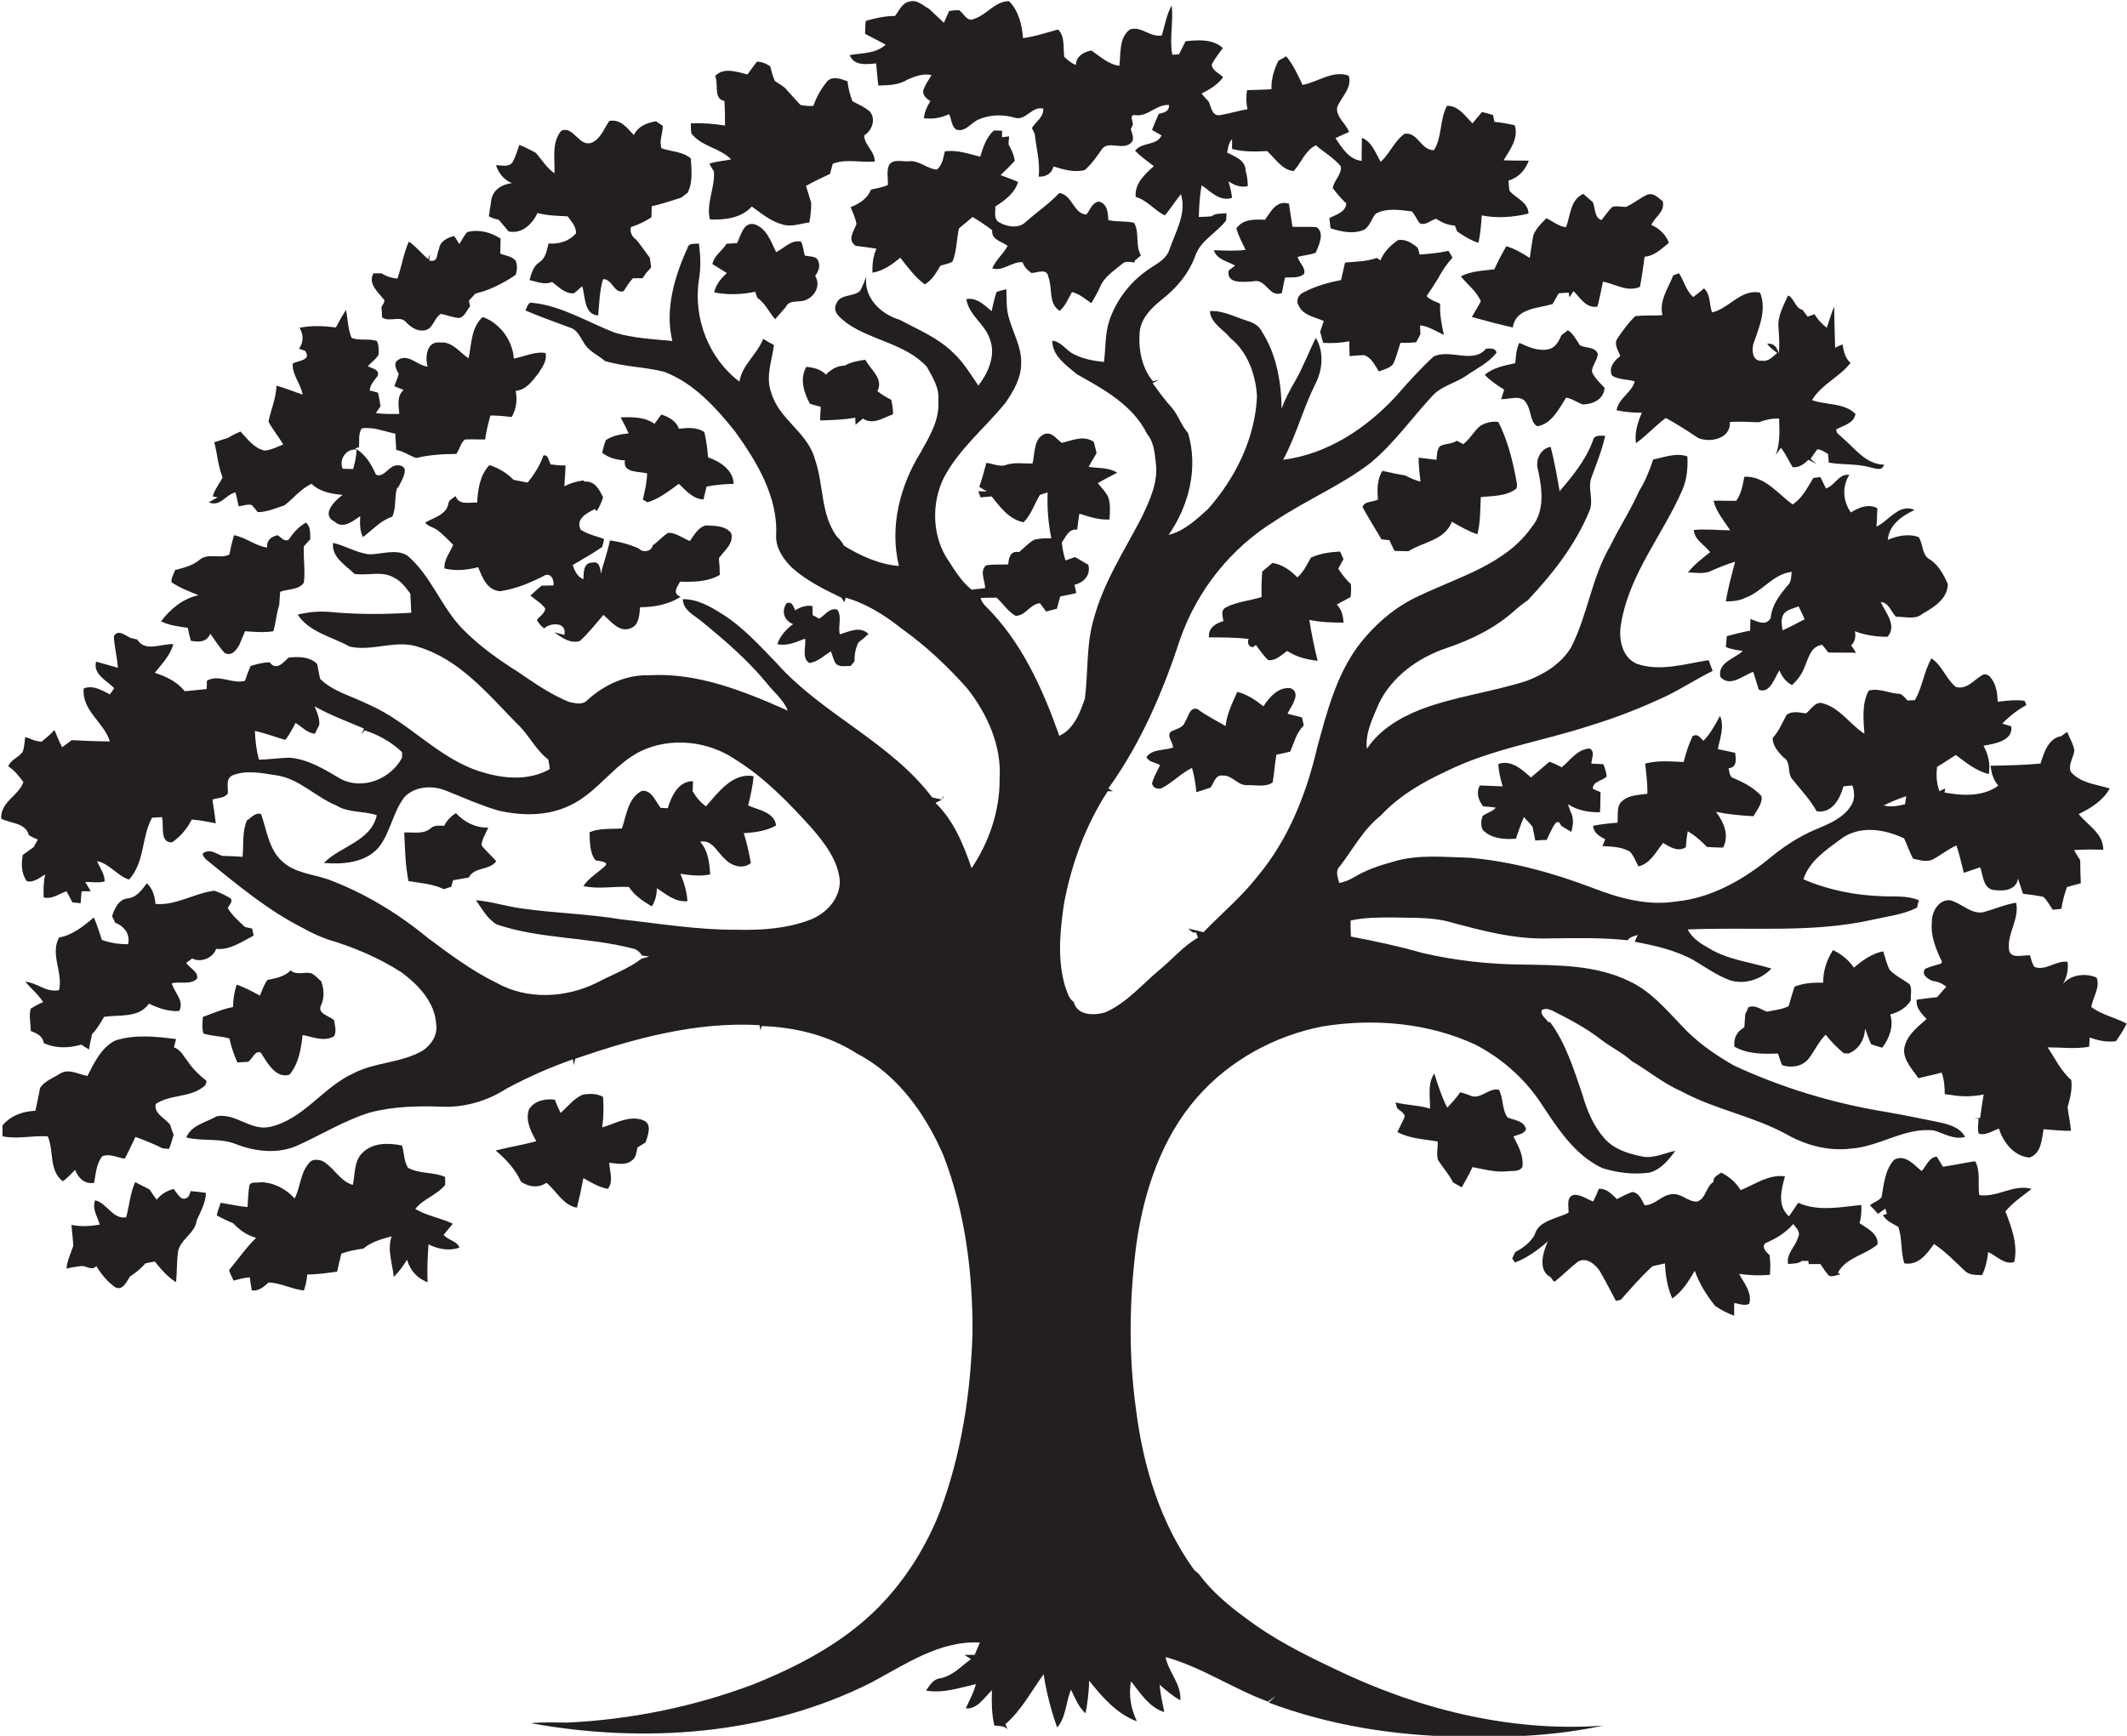 <?xml version="1.0" encoding="utf-8"?>
<!-- Generator: Adobe Illustrator 19.2.0, SVG Export Plug-In . SVG Version: 6.00 Build 0)  -->
<svg version="1.1" id="Layer_1" xmlns="http://www.w3.org/2000/svg" xmlns:xlink="http://www.w3.org/1999/xlink" x="0px" y="0px"
	 viewBox="0 0 690.9 564" enable-background="new 0 0 690.9 564" xml:space="preserve">
<g>
	<path fill="#231F20" d="M433,542c-9.7-4.6-19.4-9.5-28-16c-5.8-4.2-11.4-8.9-15.6-14.6c-0.4-0.3-1.1-1-1.5-1.3
		c-11-15.2-16.6-33.7-18.9-52.2c-2.5-17.9-2.2-36.2,0.2-54.2c2.5-17,8.2-34.1,19.7-47.2c10.5-12,25.2-20,40.7-23
		c16.6-2.7,34.3-1.2,49.6,5.9c8.3,4.3,15.6,10.6,20.9,18.4c5.5,8.2,11,17.3,20.3,21.7c5,1.6,10.3,2.2,15.4,1.5
		c3.7-1,6.2-4.1,8.4-7.1c-3.7,0.8-7.3,2.7-11.1,1.8c-4.4-0.9-9.1-2.4-12.1-6c-3.5-4-5.6-9.1-7-14.1c-2.8-8.1-5.3-16.5-10.5-23.5
		l-0.6,0c-0.8-1.3-2.6-2.2-2.1-3.9c1.2-0.7,2.5-0.3,3.7,0.3c5.4,2.7,10.8,5.6,15.6,9.3c3.2,2.5,6.9,4.2,10,7
		c5.4,3.2,10.3,7.3,16.1,9.8c10.8,5.9,23.2,8,34,13.9c6.3,3.6,13.7,5.6,21,4.7c9.3-0.6,17.5-7,27-5.9c3.3,1,6.5,3.1,10.1,2.1
		c-1.7-3.2-5.4-4.1-8.6-4.8c-5.9-1.2-11.7-2.4-17.6-3.4c-16.9-2.8-33.4-7.8-48.9-15c-6.3-3.6-12.3-7.8-17.2-13.2
		c-5.1-5.3-10-11.1-16.8-14.2c-10.8-5.3-23.2-5.2-34.9-5.4c-10.8-0.1-21.5-1.3-32-3.7c-7.7-2.2-15.6-3.9-23.5-5.4
		c-0.1-1.7-0.1-3.5-0.1-5.2c4.4-1,9-1,13.5-1c6.2,0.2,12.5-0.2,18.5,1.4c10.6,2.9,21.5,5.8,32.6,5.4c8.5-0.1,16.9-0.3,25.4,0.6
		c0.8-1.1,2.1-1.4,3.3-1.7c-0.4,0.7-0.7,1.5-1,2.2c6.5,1.2,13.1,2.7,19,5.9c4,2.4,7.8,5.1,12.2,6.7c4.7,1.3,9.9-0.4,13.2-3.9
		c-6.8-2.1-14.1-2.8-20.3-6.6c-2.7-1.5-5.4-3.2-6.9-6.1c20-0.9,40.4,1.3,60.2-3.2c4.8-1.1,9.8-1.6,14.3-3.9c0.1-0.6,0.4-1.8,0.6-2.4
		c-3.8-1.6-8-1.1-12-1.3c-8.7-0.3-17.4-2-25.5-5.5c1.9-6,7.5-9.6,12.3-13.2c6.1-4.4,14-3.1,20.4-0.1c1,2.2,1.8,4.5,2.9,6.6
		c2.1,0.4,4.4,1.3,6.5,0.2c2.6-1.4,4.9-3.3,7.6-4.5c1,2.9,1.6,5.9,2.4,8.9c1.8-0.6,3.5-1.2,5.3-1.8c1,2.5,0.8,6.3,3.9,7.3
		c3.2,0.5,7.7,0.5,8.4-3.6c0.5,1.6,1.1,3.2,1.6,4.9c2.2,0.3,4.4,0.5,6.6,1c1.3,1.2,2.1,2.8,3.1,4.2c0.9-0.1,1.8-0.2,2.8-0.3
		c0.3-2.4,1-4.8,1.8-7.1c1.5-0.4,3-0.8,4.5-1.2c-0.1-2.5-0.2-5-0.2-7.5c-0.7-1.1-1.4-2.2-2-3.3c3.2-0.2,6.3-0.2,9.5-0.1
		c0-5.3-5-7.9-8-11.6c4-1.9,7.9-4.4,10.1-8.3c-4.4-1.4-9.6-1.7-12.7-5.5c-0.8-2.4,0.9-4.5,1.2-6.8c-0.3-2.2-1.6-4.1-2.3-6.1
		c-0.7,0.5-1.4,0.9-2,1.4c-4.2,0.7-5.6,5.5-6.7,8.9c-5.4,0.5-10.8,0.6-16.2,0.7c0.2,2.3,0.9,4.6,2.5,6.5c-5,3.6-11.7,3.3-17.5,2.2
		l0.3-1.3c-0.5,0.2-1.5,0.6-1.9,0.9c-1-2.5-1.1-5.2-0.8-7.9c2.1-1.3,4.1-2.6,6.1-3.9c3.3,2.5,6.6,5.2,10.7,6.2
		c0.6-3.2-0.2-6.4-1.7-9.2c3.5-0.6,9.7-1.6,9-6.3c-0.7-0.2-2.2-0.7-2.9-0.9c2.3-2.4,4.9-4.4,7.8-6c-0.1-0.4-0.4-1.1-0.6-1.4
		c-2.9-0.4-5.8,0-8.7,0.3c-0.1-2.6-0.4-5.4-2.1-7.6c-0.6-1-1.9-1.7-3-1c-2.7,1.6-5,4.8-8.5,3.8c-3.2-2.6-4.4-6.9-7.9-9.3
		c-2.5,4.3-2.9,9.3-5.4,13.6c-0.6,0-1.8,0.1-2.4,0.1c-0.9-0.9-1.7-2.3-3.2-2.2c-3.1-0.3-6.3-1.9-9.4-1c-2.3,4.2-1.7,9.4-1.4,14
		c-4.7-3-7.9-8.4-13.6-9.9c-2.4-0.7-3.7,2.1-5.4,3.3c-2.1-0.3-4.5-0.9-6.3,0.5c-1.4,2.6-2.5,5.3-4.5,7.5c0,2.6,1.8,4.5,3.5,6.3
		c2.6,1.4,1.1,5.1,2.9,7.1c2.7,3.4,5.8,6.6,7.9,10.4c5,0.8,7.6-4.1,8.7-8.1c0.7-0.1,2.2-0.2,2.9-0.3c0.7,2.1,0.9,4.5-0.4,6.5
		c-2.5,4.1-7.2,6-11.5,7.8c-5.8,2.4-11,6-15.8,10c-8.5,6.8-18.5,12.3-29.5,13.4c-9.2,1.5-18.4-1-26.9-4.3
		c-12.9-4.9-26.4-8.7-40.2-9.9c-8.3-0.2-16.9-1.2-24.9,1.3c-4.5,1.2-8.8,2.7-12.8,5.1c-1.5,0.9-3.1,1.5-4.7,1.8
		c-0.4-1.8-1.4-3.9,0.2-5.4c4.3-5.6,7.7-12.1,13.3-16.5c5.8-6.3,13.5-10.8,21.3-14.4c14.7-7.3,31.1-9.7,46.6-14.8
		c8.6-2.6,17-5.9,25.2-9.8c5-2.5,9.7-5.5,14.7-8c-0.4-1.2-0.9-2.3-1.3-3.5c-7.7,1.2-15.7,3.8-23.3,1.2c-5.2-2.3-6.1-8.8-5-13.8
		c2.8-15.6,13.3-28.1,19.6-42.3c1.6-3.5,2-7.4,1.8-11.3c-3.7-1.3-7.5,0.3-11.1,1c-1.2,3.6-2.6,7.1-4.6,10.3
		c-2.7,6.1-6.4,11.7-9.3,17.7c-6.1,10.3-7.4,22.6-12.8,33.1c-3.3,5.4-8.9,8.8-14.6,10.9c-11.3,3.6-23.1,5-34.2,9.2
		c-6.8,2.7-13.4,6.6-17.5,12.8c-0.6-5.2,1.9-9.9,3.8-14.5c4.2-8.9,12.8-15.1,22-18.2c8.1-2.7,16-6.6,22.4-12.4
		c1.3-1.2,2.7-2.2,4.1-3.2c8-8.5,15.4-17.9,19.9-28.8c1.7-3.6-0.7-7.6,0.8-11.2c1.6-4.4,3.4-8.8,4.4-13.4c-1.6,0-3.6-0.4-4,1.6
		c-2.3,6.3-6.5,11.4-10.8,16.4c-0.8-4.8-1.7-9.6-2.9-14.4c-3.4,0.5-5.1,4.5-4.1,7.5c1.3,6.1,2.3,13.4-2.1,18.6
		c-8.5,12.1-23.6,16.1-36.3,22.2c-8.1,3.6-14.9,9.6-20.2,16.6c-7,9.6-10,21.3-13.1,32.6c-3.5,15.1-9.3,29.9-19.3,41.9
		c-5.2,6.7-11.8,12.2-17.7,18.3c-1.7-0.5-3.4-0.8-5-1.2c0.4,0.3,1.2,1,1.6,1.3c0.3,0,0.7,0,1,0c0.2,0.4,0.5,1.3,0.6,1.7
		c-4.6,2.6-8.1,6.8-12.2,10.2c-5.8,4.8-10.8,10.9-17.8,14c-3.5,1.1-9.2,1.2-10.3-3.3c-1.7-1.2-2.1-3.2-2.8-5
		c-2.6-8.7-1.7-18-0.4-26.9c2.4-12.9,7-25.5,14.2-36.6c0.4,0,1.3,0,1.7,0c-0.4-0.2-1.1-0.7-1.5-0.9c10.6-14.7,17.8-31.6,23.4-48.7
		c5.5-15.7,16.5-29.5,30.7-38.2c10.1-6.8,21.5-11.5,31.1-18.9c7.7-6.4,13.4-14.6,20.2-21.9c2.9-3.1,7.3-4,10.7-6.3
		c3.4-2.4,7.4-4.2,10-7.6c-0.4-1.7-2.1-1.3-3.4-1.3c-4.2,5.1-11.9-0.1-17.1,2.6c-4.3,4-8.3,8.4-12.2,12.9
		c-9.6,10.4-22.3,18.8-36.6,20.6c4.2-7.8,6.4-16.4,10.3-24.3c2.5-4.7,3.1-10.7,0.3-15.3c-2.3,4.6-4.1,9.5-6.7,14
		c-1.7,2.9-3.3,5.9-4.4,9c-0.1-8.7-1.7-17.8-6.5-25.2c-1-2-3.1-2.9-5.1-3.5c-3.8-1.2-7.6-3.3-11.7-3c0.3,4,4.4,5.9,6.7,8.8
		c5.6,4.5,8.2,11.9,8.6,18.9c-0.6,13.6-7,26.6-16,36.7c-3.7,3.3-7.7,7.1-12.7,8.3c6.6-9.5,9.7-21.8,6.3-33.1c-2.3-2.6-3.2-6-5.5-8.5
		c-2.2-2.4-4.1-5.1-6-7.7c0.5-0.3,1.6-0.9,2.2-1.1c-0.5,0.1-1.6,0.3-2.1,0.5c-3.8-4.6-4.9-11-4.2-16.9c0.8-4,3.8-7,6.9-9.5
		c4.9-3.8,9-8.6,11.1-14.5c1.8-5,7-7.4,10-11.4c0-0.6,0.1-1.7,0.1-2.3c-1.7,0.2-3.5-0.1-4.9,1c-1.4,0.1-2.8,0.2-4.1,0.2
		c0.1-3.5,0.3-6.9,0.9-10.3c3,2,5.8,5.4,9.9,4.1c-0.2-1.8-0.6-3.6-1.2-5.4c1.9,1.3,4,2.1,6.3,1.6c0-1.7-0.2-3.4-0.7-5
		c0-3.5-3.5-4.6-6-5.9c0.3-1.6,0.5-3.2,1.6-4.4c0,0.8,0,2.4,0,3.2c3.7,1,7.6,0.9,11.4,0.7c2.6,2.4,4.8,6.1,8.6,6.5
		c2.5-2.7,3.7-6.6,7.2-8.4c2.7,2.3,5.8,4.1,8.1,6.8c0.5,2.5-2.2,4.6-2.6,7.1c1.3,1.8,2.8,3.5,4.4,5c-0.2,2.9-3.3,3.6-5.5,4.8
		c0.1,0.8,0.3,2.5,0.4,3.3c3.5,1.1,7.5,2,11,0.4c1.8-1.2,2.3-3.5,3.6-5.1c3.5-2,7.9-1.3,11.8-0.8c1,1.1,1.6,2.6,2.5,3.8
		c1.9,1,3.6-1,5.4-1.4c1.8,1.2,3.8,2.1,6.1,2.2c0.2,0.5,0.5,1.5,0.7,1.9c2.2,1.5,4.4,2.9,6.9,3.7c0.7-2.9,0.9-5.9,1.1-8.9
		c5,1,10.2,0.6,15.2-0.6c-0.1-3.7-4.1-5-6.2-7.4c-0.1-0.8-0.3-2.5-0.3-3.3c3.3-1,5.4-3.4,6.6-6.5c-2.7,0-5.5,0-8.2-0.1
		c2-3.4,5-7.1,3.6-11.4c-2.2-0.5-4.4-0.9-6.6-1.1c-0.1-0.6-0.3-1.7-0.4-2.2c-1.2-0.4-2.4-0.7-3.6-1c-1,1.2-2.1,2.4-3.1,3.7
		c-2.3-2.3-4.7-5.9-8.3-5.7c-2.4,4.5-1.5,10-4.2,14.4c-4.3,0.1-5.3-6.1-9.6-5.3c-3.3,2.4-4.8,6.4-7.7,9.1c-1.7-2.8-2.8-6.5-6.1-7.8
		c-0.1,2.5-0.1,5-0.1,7.5c-4.2-0.5-6.4-4.3-8.5-7.4c1.5-0.7,2.9-1.4,4.4-2c-1-2.8-4.1-4.6-3.9-7.9c1.3-3.5,5-6.3,3.8-10.4
		c-5.2-1.9-10,2.1-15,3c-1.5-3.2-3-6.5-5.3-9.3c-0.6,0.4-1.9,1.1-2.5,1.4c-1.5,2.9-2.4,6.1-2.3,9.3c-2.6,0.2-5.3,0.2-7.9,0.3
		c-0.4,2.1-0.3,4.2,0.1,6.2c-3,0.5-5.8,1.4-8.8,1.9c-2.7,0.5-3-2.7-3.8-4.4c-0.8-0.8-1.6-1.7-2.3-2.6c2.6-1.3,5.3-2.9,7-5.3
		c-1.2-1.3-3.5-2-3.7-4.1c1-2,2.4-3.7,3.6-5.4c-3.3-3-8-2.6-12.1-2.2c-0.7,1.4-1.4,2.8-2.1,4.2c-0.5,0.1-1.6,0.2-2.2,0.2
		c-1-5.3,0.4-10.6-0.2-16c-1.7,3-2.2,6.4-3.2,9.7c-3.7,0.8-6.8-3.2-10.4-1.9c-3.6,2.7-2.9,7.8-3.4,11.8c-3.6-0.5-6.2-3-9.1-5
		c-2.4,0.5-5,1.8-5,4.7c-1.5-0.5-2.7-1.6-3.8-2.6c-0.4-2.9,0.3-6.7-2-8.9c-3.8,1-7.5,2.3-11.4,2.8c-0.3-4.3-1.4-8.8-4.5-12
		c-4.5-0.1-7.2,4.4-11.3,5.7c-2.3,1.3-3.4-1.8-5-2.8c-1.1,0-2.1,0.1-3.2,0.3c-0.6,1.3-1.1,2.5-1.7,3.8c-1.6-1.5-3.2-3-4.8-4.5
		c-2-1.1-3.9-3.1-6.3-2.4c-2.5,0.4-3.4,3-4.8,4.7c-3.3,0-6.4,0.7-9.5,1.6c-0.1,1.4-0.2,2.8-0.2,4.2c2.2,1.2,4.5,2.3,6.7,3.5
		c-3.2,3-7.7,2.7-11.7,3.4c1.4,3.6,5.5,3,8.6,2.7c0.2,2.4,0.4,4.8,0.7,7.2c3.2-0.1,6.6-0.1,9.4-1.9c2.5-1.1,5.1-2.1,7.9-1.5
		c-0.9,1.5-2,3-2.6,4.7c-0.6,1.8,1,2.9,2.2,3.8c-1.1,1.7-1.9,3.5-2.1,5.5c2.8,0.4,5.6-0.1,8.2-1.3c0.8,1.6,0.7,3.9,2.3,5
		c2.9,1,4.7-2.1,7.1-3.2c3.8-1.7,8.1-1.8,12.1-0.6c3.5,0.9,5.4-3.9,9.1-3c0.1,2.9-2.4,4.1-3.7,6.3c0.2,0.5,0.7,1.4,0.9,1.9
		c0.5,4.6,1.8,9.2,1.3,13.9c2.4,0.1,4.2-1,4.8-3.3c3.3,1,6.5,2,10.1,1.2c2.2-1.9,3.8-4.2,5.4-6.5c2-3.5,7,0.3,9.7-2.4
		c1.3-1.3,0.3-3-0.1-4.4c0.2-0.4,0.6-1.2,0.7-1.6c0-1-1.2-3.2,0.6-3c4.2,0.7,6.9-3.5,11.1-3.3c0.2,2.2-1.7,2.5-3.3,2.9
		c-0.8,1.7-1.5,3.5-2.2,5.2c1,0.6,2,1.2,3.1,1.8c-1.6,3.5-6.3,2-8.6,5c1.9,1.9,4,3.4,6.1,5c-2.9,2.6-6.3,5.6-5.9,10
		c3.7,1,6.1,4.4,9.5,6c1.8-2.2,3.4-4.7,5.2-6.9c1.9,6.2-1.7,12.1-3.7,17.9c-0.9,3-3.8,4.5-6.2,6.1c-6.2,4-11.1,10.2-13.4,17.2
		c-1.4,4.3-1.1,8.8-1.7,13.3c-3.4-0.3-6.9-1-10-2.6c-2.4-1.3-3.9-4-6.8-4.3c0,5,4.6,8,8,10.9c8.7,4.9,18.2,10,22.8,19.4
		c2.3,2.7,2.5,6.5,2.9,10c0.6,6-2.1,11.7-4.6,17c-5.6,10.8-12.4,21.1-15.6,33c-2.5,8.4-1.8,17.3-2.9,26c-1.6,4.6-3.5,9.8-8.3,12.1
		c-5.4-15.3-12.3-30.7-24.1-42.3c-0.7-0.7-1.2-1.6-1.5-2.5c1.7-0.1,3.4-0.1,5.2-0.1c2.1,1.9,3.7,4.5,6.2,5.9c3.3,0,4.6-3.8,7.9-4.1
		c0.7,0.9,1.3,1.8,2,2.7c1.2-0.3,2.3-0.6,3.5-0.9c0.4-1.3,0.7-2.7,1.1-4c1.7-0.3,3.5-0.7,5.2-1.1c-0.1-0.7-0.4-2-0.6-2.7
		c3.1-0.7,5.4-3.2,4.5-6.5c-1.4-0.8-2.9-1.7-4.3-2.5c-1,0.4-2.1,0.7-3.1,1.1c-0.6-1.9-1-3.8-1.2-5.8c1.3-1.8,2.2-4.6,5-4.2
		c0.2-1.7,0.4-3.4,0.7-5.2c3.2,1,6.4,2.1,9.8,1.9c0.1-2.4,0.4-4.9-0.4-7.2c-0.8-1.8-2.2-3.1-3.4-4.6c2-1.2,4.2-2.3,6.3-3.4
		c-2.8-1.8-6.2-1.4-9.3-1.9c0.8-1.5,1.8-3,2.6-4.5c-0.3-1.2-0.6-2.4-0.9-3.6c-3.2-2.3-7-0.5-10.4,0.3c-1.6-1.1-2.9-3.3-5.1-3
		c-4.1,1-3.6,6.5-4.4,9.7c-2.9,0.1-5.9-0.5-8.7,0.5c-2.1,0.7-4.2-0.5-6.3-0.7c-0.7,2.6-1.4,5.2-2.3,7.8c0.8,0.5,1.6,1,2.5,1.5
		c-0.7,0-2.1-0.1-2.8-0.1l0.7,2c0.9-0.1,2.7-0.2,3.6-0.3c2.8,3.5,5.7,7.5,10.4,8.4c2.5-2.5,3.5-6,5.3-8.9c0.6-0.2,1.9-0.6,2.5-0.8
		c-0.2,5,0.2,10,1.2,14.9c-1.9,0-3.8,0-5.6,0.5c-1.8,1-3.3,2.7-4.9,4c-2.8-0.5-3.3,1.7-3.5,4c-2.4,0.1-4.8-0.1-7.2,0.3
		c-2.2,1.9-0.3,5-0.3,7.4c-1.5,0.2-3,0.3-4.4,0.5c-3.1-2.5-5.2-5.8-7.3-9.1c-5.6-7.9-5.9-19-1.6-27.5c5-9.3,13.3-16,19.9-24.1
		c2.6-3.8,5.1-8,5.1-12.8c0.2-5-2.4-9.5-3.8-14.2c-1.1-3.2-0.9-6.6-1-9.9c-1.1,0.2-2.2,0.5-3.2,0.9c-0.7,2-1.1,4.1-1.6,6.2
		c-2.4-2-4.8-4.5-8.2-3.9c0.8,5.3,6,8,7.6,12.9c2.1,5.3-0.5,11-3.7,15.2c-2.6-3.8-4.9-7.7-8.3-10.8c-4.9-4.8-11.3-7.4-17.3-10.6
		c-6.1-1.8-11.7-7.2-10.8-14c-0.6,1.5-1.2,3.1-2,4.6c-2.2,2.1-6.4,0.9-7.7,4.1c-1.6,2.9,1.6,4.9,3.5,6.5c8.1,5.6,18.9,6.6,25.8,14
		c1.9,3.4,4.2,6.9,3.8,11c0.5,6.3-2.9,11.8-5.8,17c-6.7,10.8-10.1,24.2-7,36.8c-6.4-0.5-12.5-3.3-17.9-6.6c-0.5-1.2-1.4-2.1-2.3-3
		c-5.3-7.3-4.2-16.9-7.1-25.1c-2.3-8.7-11.8-13-14.2-21.7c-1.9-5.1,0.3-10.4,0.9-15.4c-1.2-0.6-2.4-1.3-3.5-2
		c-1.9,5-6.9,8.5-7.7,13.9c-10-7.5-15-20.6-13.2-32.9c0.7-4,0.6-8,0-12c-1.2,0.3-3.2-0.3-3.6,1.3c-4.3,9.4-7.5,20.2-5,30.4
		c-6.3-0.6-12.6-0.9-18.7-2.7c-8.8-3.4-17.2-8.7-26.7-9.7c-1.5-0.4-1.8,1.5-2.3,2.5c4.7,2,9.5,3.7,14.3,5.5c2.4,0.6,3.4,3,4.6,4.9
		c1.5,2.8,4.6,4,6.9,6c6.3,1.9,12.9,1.9,19.2,3.5c9.6,3.6,16.7,11.5,23,19.3c7.1,9.9,14.1,21.3,13.4,34c-0.1,4.1,2.4,7.6,5.2,10.4
		c4.7,4.2,10.4,7,16,9.7c0.3,0.4,0.8,1.2,1,1.5c0.1-0.4,0.3-1.1,0.4-1.5c6.7,1.9,12.7,5.7,18.1,10c7.9,5.6,15,12.3,21.4,19.5
		c6.5,8.3,11.2,18.6,10.5,29.4c0.1,10.3-3.4,20.5-9.1,29c-2.6-7.6-5.8-15.5-11.7-21.2c1-0.7,2.7-0.9,2.5-2.3l-0.5,1.2
		c-0.8-0.2-2.3-0.5-3.1-0.7c-13.6-18-35.6-26.9-50.5-43.6c-5.6-5.8-11.1-11.9-17.9-16.1c-3.8-2.4-8-4.8-12.6-4.7
		c0.1,3.6,3.7,5.2,6.1,7.2c7.5,6.1,14.9,12.5,21.1,20c2.3,3,5.5,5.4,6.9,9c-14.2-6.3-29.2-12.4-45-11.5c-7.4-0.2-14.5,3-20,8
		c-1.6,1.8-4,1.1-6,0.7c-5.9-2.4-11.3-6.1-16.5-9.7c-6.4-4-12.7-8.5-18-13.9c-7.1-7.2-10.3-17.4-18.1-24c-3.8-2.3-8.4-0.3-12.5-0.4
		c-4.1-0.5-7.6-2.8-11.6-3.7c-0.6,4.6,4.1,7.3,7,10.1c4.2,0.6,8.9-1.1,12.8,1.2c2.3,1.1,3.8,3.2,5.3,5.2c0.1,2.1,0.2,4.1,0.3,6.2
		c-8.5,0.5-17.1,0.6-25.7-0.2c-3.8-0.4-7.5-0.1-11.2,0.8c3.8,5.8,11.2,7.2,16.9,10.4c7.5,1.7,15.2-2.5,22.6,0.2
		c13.2,4.1,22.3,15.2,31.6,24.7c3.9,3.5,6.1,8.6,10.3,11.8c0.2,1,0.4,2.1,0.5,3.1c-6.7,3.8-14.8,3.2-21.9,1
		c-14.1-4.1-23.7-16.3-37-22c-5.3-2.7-11.4-4.1-15.7-8.3c-0.4-1.6-0.6-3.3-1-4.9c-2.5-2.4-6.2-2.4-9.3-2c-1.7,1.6-3.9,4.4-6.1,1.5
		c-2.1,0-4.2,0.6-6.2,1.2c-0.7,1.6-1.3,3.2-1.8,4.8c-4.2,1.2-8.4-2.3-12.4,0c0,0.7,0,2-0.1,2.7c-2.4,0.2-4.7,0.5-7.1,0.7
		c-2.4-3.1-6.1-4.8-9.7-6c2.3-2.9,5-5.6,6-9.3c-3.9-0.2-9.2,2.7-11.7-1.5c-0.5-0.1-1.6-0.4-2.1-0.5c-1.7-0.7-4.1-3-5.5-0.6
		c0.1,3.5,1.1,6.8,1.3,10.3c-2.4-0.7-4.7-1.4-7.1-2c-1,4.2,3.5,6.1,5.9,8.6c-0.3,0.5-1,1.5-1.4,2c-2.7-1.3-5.4-3.1-8.5-1.9
		c-0.7,7.2,6.6,11,8.5,17.2c-4.1,0-8.3-0.2-12.4-0.4c-1,0.8-2.1,1.5-3.1,2.3c-1-1.8-1.7-3.8-2.5-5.6c-1.3,1.4-2.7,2.6-4.2,3.8
		c-1.4-0.1-2.8-0.5-4-1.1c-0.3-0.1-1-0.3-1.3-0.4c-0.2,1.5-0.3,3-0.7,4.5c-1.1,2.1-4,2.7-4.8,5c2,1.3,3.5,3.2,4.9,5.1
		c-1.5,4.5-7.5,6.4-7.2,11.9c2.9,1.6,7.9,1.2,9,5.4c0.9,0.5,1.9,1,2.9,1.4c-0.5,0.8-0.9,1.6-1.3,2.4c-1.2,0.9-2.4,1.7-3.6,2.6
		c-0.5,2.9-0.5,6,1.3,8.5c2.2,0.6,4.2-1.1,6-2.2c-0.6,2.5-0.6,5-0.5,7.5c2.7,0.7,5-1.2,7.4-2c0.7,1.2,1.3,2.4,1.9,3.6
		c0.9,0.1,1.8,0.2,2.7,0.3c0.1-1.3,0.2-2.6,0.3-3.9c0.8,0,2.3,0,3,0c-0.6-1-1.2-2-1.8-3c2.1-0.1,4.2,0.4,6.3-0.2
		c0-2.4-1.5-4.4-2.5-6.6c4.1,0.8,6.5,4.7,10.4,6c5.2-5.6,4-13.8,7.5-20.1c0.8,0,2.4-0.2,3.2-0.2c0.8,2.6-0.9,8.4,3.3,8.2
		c2.8-1.9,4.9-4.5,6.4-7.4c2.6,0.2,5.2,0.7,7.8,1.2c-0.3-2.6-0.7-5.2-1.1-7.7c1.7-0.6,4-0.4,5-2c0.2-2-0.8-4.6,1.4-5.8
		c4.5-1.9,9.6-0.8,14.2-0.1c7.5,1,12.8,7,19.6,9.8c4,2.5,8.9,1.7,13.2,3.2c-1.9,8.5-11.8,10-17.2,15.5c6.1,0.5,13.2,0,17.6-4.8
		c4-4.8,4.7-11.5,8.5-16.5c3.3-3.6,8.9-4,13.3-2.3c5.8,2.3,11.5,4.9,17.4,6.6c7.4,1.7,15.5,1.8,22.5-1.4c9.3-4,14.7-13.6,23.8-18
		c9.8-4.6,21.8-3.2,30.6,2.8c9.5,5.9,17.3,14,24.8,22.3c4.2,4.9,8.5,10.4,9.1,17.1c0.1,5.8-4.4,10.6-9.5,12.6
		c-7.5,2.9-15.7,3.5-23.8,3.3c-12.7,0.1-25.3-2-37.9-3.4c-10.8-1.8-21.9-2-32.7-3.6c-4.8-0.7-9.5-2.2-14.3-2.6
		c2,2.8,3.7,6.1,6.8,7.9c14.3,4.8,29.6,4,44.1,7.8c1.4,0.2,2.3,1.2,3.1,2.3c0.6,0.1,1.7,0.2,2.3,0.3c-0.6,0.2-1.8,0.5-2.5,0.7
		c-4.3,3.3-9.6,5.2-14.3,7.7c-10.2,5.1-22.8,5.8-32.9,0.1c-8-3.9-15.2-9.3-22.3-14.6c-9.7-8-20.6-14.6-32.4-19
		c-5-1.7-10.7-2-14.8-5.8c-4.4-3.9-5-10.1-6.9-15.4c-1.8-0.6-3.2,1.2-4.6,2.1c-1.6,3.7-1,7.9-1.4,11.8c-2.2-0.2-4.4-0.2-6.6-0.3
		c-1.8-0.6-3.7-2.2-5.6-1.2c-1.6,0.4-0.1,1.9,0.5,2.5c10,8.1,20,16.5,31.6,22.3c2.4,1.4,5,2.5,7.6,3.5c8.5,2.5,16.8,6,24.2,10.8
		c5.5,4.1,10.8,9.7,11.2,16.9c0.5,3.5-1.7,6.8-4.6,8.6c-6.9,3.9-15.2,3.6-22.2,7.2c-10,4.5-16.3,15.1-27.4,17.5
		c-6.2,1.2-11-4.6-17.1-3.5c-3.4,2-8.2,2.8-9.9,6.9c5.3,1.3,10.9,0.1,16,2.1c6.6,2.6,14.3,3.4,20.8,0.2c7.6-3.5,14.8-7.9,22.8-10.4
		c7.6-2,15.6-2.2,23.4-1.9c7.3,0.3,14.7-1.8,20.9-5.8c7-3.8,14.3-7,21.7-9.6c0.1,0.5,0.2,1.4,0.3,1.9c0.1-0.5,0.3-1.5,0.5-2.1
		c19.2-6.6,39.3-12.1,59.8-10.9c0.1,0.4,0.3,1.3,0.3,1.8c0.1-0.4,0.3-1.1,0.4-1.5c10.7,0.3,21.8,3,30.9,8.9
		c13.2,6.8,22.3,19.6,28.1,33c7.1,18.4,9.6,38.2,9.5,57.8c-0.6,19.6-3.6,39.3-10.5,57.8c-4.5,11.6-11.2,22.3-19.9,31.2
		c-11.4,11.6-26.1,19.3-41.1,25.3c-19.2,7.2-39.5,11.3-59.9,12.3c-4,0-8.1-0.2-12.1,0.2c37,6.7,76.7,3.9,110.6-13.2
		c11.1-5.9,22.2-13.7,35.3-13c-0.6,1.3-1.1,2.6-1.7,4c-0.8,0-2.5,0-3.3,0c0.7,0.5,1.4,0.9,2.1,1.4c-3.2,2.3-5.9,5.4-9.9,6.2
		c-2.3,0.2-3.5,2.3-4.7,4c5.5,1,10.9-0.9,16.2-2.1c-0.7,2.8-2.1,5.3-3.3,7.9c3.9,0.3,6-3.6,8.5-5.9c-0.1,3.8-0.1,7.7,0.8,11.5
		c1.5,0.1,3.2,0,4.3,1.2c-0.2-0.4-0.5-1.3-0.7-1.7c5.2-4.5,8.4-10.7,12.4-16.2c0.9,5.9,2.4,11.7,4.4,17.3c2.9-3.3,2.8-8.3,4.5-12.3
		c1.3,2.7,2.4,5.6,4.7,7.7c0.7-3.5,1.1-7.1,1.2-10.6c4.2,5.3,9,10.8,15.5,13.2c-1.9-4-2.8-8.5-1.9-13c3,3.8,5.9,8.5,10.8,10
		c-0.6-3-1.3-5.9-1.5-8.9c2.1,1.9,4.3,3.7,6.7,5.1c0.4-5.3-3.8-9.1-4.8-14.1c11.8,3.3,21.9,10.3,33.3,14.5c0.8-0.6,1.6-1.3,2.5-1.9
		c-0.6,0.5-1.7,1.7-2.3,2.2c19.7,7.4,40.6,10.7,61.6,11.1c15.7,0.4,31.6-0.3,47-3.6C490.2,562.9,459.9,555.1,433,542z M619.2,258.7
		c-0.1,0.7-0.3,2-0.4,2.6c-2.3,0.6-4.6,1-6.9,0.4C614.3,260.5,616.7,259.5,619.2,258.7z M130.6,246.2c-3.7,6.9-12.7,10.6-19.9,6.9
		c-5.1-3-10.3-6.3-16.4-6.9c-3.4,0-6.8,0.6-10.2,0.6c-0.8-3-1.2-6.2-1.3-9.3c3.4,0.7,6.6,2,9.9,2.9c1.3-1.7,2.3-3.6,3.3-5.5
		c2.1,1.2,3.7,3.3,6.3,3.5c0.3-0.7,1-2.1,1.4-2.8c0.2-2.2-0.7-4.1-1.5-6.1c5.1,2.9,10.6,4.9,16,7.2c-0.2,0.5-0.6,1.5-0.8,1.9
		c0.3-0.3,0.8-1,1-1.3c4.5,1.4,8.8,3.8,12.2,7.1C130.6,244.9,130.6,245.8,130.6,246.2z"/>
	<path fill="#231F20" d="M237.5,51.8c-2.4,0.5-4.8,0.6-7.1,1.4c0.5,0.9,1,1.7,1.5,2.5c0.4,5.3-2.6,10.4-1.3,15.6
		c4.8,0.2,10.2-0.4,13.6-4.2c3.1,2.2,6.1,4.8,9.9,5.8c2.9,1,5.9-0.3,8.8-0.6c0.4-2.1,0.6-4.3,0.6-6.4c-0.6-1.8-1.1-3.7-1.7-5.5
		c2.5-1.4,5.2-2.7,7.8-3.9c0.3-1.1,0.6-2.2,0.9-3.3c4.4-1.7,9-0.3,13.6-0.7c0.2-3.3-3.3-5.2-3.4-8.5c2.5-1.5,3.9-5.2,1.9-7.7
		c-1.6-1.5-3.7-2.3-5.7-3.4c-0.8-2.1-1.4-4.3-1.6-6.5c-2-0.7-4.7-1.8-6.5-0.1c-2,2.4-3.6,5.2-4.6,8.1c-1.4,0.1-2.8,0-4.2-0.3
		c-1.7-1.8-3.3-3.7-5-5.5c-1-0.9-2.2-1.5-3.3-2.3c-0.7-1.5-1.1-3.1-1.5-4.7c-1.3-1-2.8-1.5-4.3-1.6c-1.1,1.4-2.1,2.8-3.1,4.2
		c-3.3-0.8-7.7-2.5-10.5,0.5c1.2,2.6-0.7,7.4,3,8.1c0.2,2.7,0.2,5.3,0.2,8c-3.7-0.6-7.4-0.9-11.1-0.7c0,1.1,0,2.2,0.2,3.3
		C228,47.7,234,48.1,237.5,51.8z"/>
	<path fill="#231F20" d="M165.2,75.2c4.4,0.9,7.7-2.4,9.4-6c3.2,0.9,6.5,0.9,9.8,1.1c1.2,1.7,2.8,3.3,2.7,5.5
		c-2.2,2.6-5.6,3.6-8.9,3.3c-0.6,2.2-0.9,4.8-3,6.1c-2,1.3-2.6,3.7-3.2,5.8c2.4,0.5,4.9,1.7,7.3,0.6c2.2,1.6,4.2,3.9,7.1,3.7
		c1-0.7,1.8-1.5,2.7-2.3c1.1,3.3,0.5,9.2,5.2,9.5c0.4-4,0.4-8,1.6-11.8c3.1-0.1,3.5,4.9,6.7,3.9c0.9-1.5,1.8-2.9,3-4.2
		c0.8,0,2.3,0,3.1,0c0.3-0.4,0.9-1.2,1.1-1.6c0.6-0.6,1.1-1.2,1.7-1.9c-0.1-1-0.3-2.1-0.4-3.1c-1.5-2-2.9-4.1-4.5-6
		c-1.4-0.9-2-2.4-1.7-4c2.4-0.8,4.6-1.8,6.7-3.2c0-1.2,0.1-2.4,0.1-3.6c3.3-0.7,6.4-1.8,9.6-2.8c0.7-0.5,1.4-1.1,2.1-1.6
		c1.7-3.5,1.2-7.4,1-11.1c-2.6-2.3-6.3-2.2-9.5-3.3c-0.9-2.3,0.4-4.9,0.4-7.3c-0.8-0.5-1.5-1-2.2-1.5c-2.9,0.5-5.9,1.6-7.2,4.5
		c-2.2-2.3-4.3-5.3-8-4.6c-1.7,2.5-2.8,5.9-5.8,7.1c-4.1,1.4-5.8-5.7-9.8-3.9c-3.2,3.8-2,9.2-2.2,13.8c-2.5-1.7-4.1-4.4-6-6.6
		c-1.8-1-3.5-1.9-5.4-2.6c-0.7,1.9-1.2,3.8-2.2,5.6c-1.3,1.8-3.6,0.9-5.4,1c0.9,2.6,2.6,4.8,5.2,5.8c-3.2,0.4-6,2-6.7,5.3
		c-0.2,1.8-0.6,3.7-0.8,5.5c1,0.5,2.1,0.9,3.2,1.1C163,72.5,164.1,73.9,165.2,75.2z"/>
	<path fill="#231F20" d="M276.3,67.3c0.7,1.8,1.6,3.5,1.9,5.5c-0.9,2.4-3.1,5.2-0.2,7.1c2.2,0.2,4.5,0.6,6.7,0.9
		c-1.1,2.4-1.4,5.1-1.3,7.8c3.5-0.6,6.4-2.6,9-4.9c2.5,3.1,4.8,6.4,8,8.7c2.4-1.4,3.7-3.8,5.1-6.1c1.3-0.4,2.8-0.6,3.9-1.3
		c1.4-3.4,1.3-7.3,2.1-10.8c1.5-1.2,3-2.5,4.4-3.7c2.2,1.3,4.3,2.7,6.4,4.3c-0.4,3.1,3.1,3.6,5,5.1c-1.4,2.6-3.8,4.5-5,7.3
		c3.5,1.1,6.4-2.3,9.9-2c0.4,1.5,1.6,2.6,2.8,3.5c1.8,0,5.1-1.7,5.5,1.2c1.5,3.7-0.1,8.7,3.7,11.1c1.9-1.6,2.8-4,4-6.1
		c2.4,0.5,4.3,2.3,6.3,3.6c1-1.7,2-3.4,2.8-5.2c1.3-3.3,4.4-5.2,7-7.4c1.1-1.2,2.8-0.8,4.2-0.6c0-0.2,0.1-0.4,0.1-0.6
		c0.5-0.4,1.5-1.3,2-1.7c-1.9-3.3-0.4-7.4-2.2-10.6c-2.7-0.7-5.6-0.2-8.4-0.9c-0.1-2.5-0.3-5.2-3-6c-2.2,0.2-2.9,2.7-4.1,4.2
		c-4.2-0.2-4.5-6.3-8.8-7c-3.3,3.5-7.3,6.2-10.9,9.4c-2.3,2.3-6.2,1.6-8.7,0.1c-1.8-1-1.1-3.4-1.2-5.1c3.1-2,6.3-4.3,7.4-8
		c-1.9-0.8-3.8-1.5-5.7-2.2c1.6-1.5,3.1-3,4.6-4.6c-0.2-2-1.1-3.7-2-5.4c0-0.6,0.1-1.9,0.2-2.6c-0.6,0.1-1.8,0.2-2.3,0.3
		c0-0.5,0-1.5,0-2.1c-0.9-0.1-1.8-0.1-2.7-0.1c-2.4,2.2-3.5,5.5-4.4,8.5c-3.8-0.9-7.5-2.3-11.5-1.7c-0.5,2.1-0.8,4.5-2.6,5.9
		c-3.2-0.2-5.7-3.1-9.1-2.7c-2.1,0.2-5-0.9-6.4,1.2c-0.9,2-0.3,4.3-0.4,6.5c-1.8,0.8-3.7,1.1-5.5,1.5
		C281.9,64.4,279.2,66.2,276.3,67.3z"/>
	<path fill="#231F20" d="M485.4,87.5c-3.7,0.5-7.5,0.5-10.9,2.3c2.2,2.7,5.2,4.9,6.5,8.1c-0.9,1.8-2,3.4-2.9,5.1
		c4.4,1.2,8.8,2.4,13.3,3.4c0.9-6.3,8.2-6.2,12.9-7.6c0.7-1.2,1.3-2.3,2-3.5c0.8-0.1,2.5-0.2,3.3-0.2c0,0.4,0.1,1.1,0.2,1.5
		c0.3-0.5,1-1.5,1.3-2c2.3,2.2,4.1,5.7,7.8,5c0.7-2.7,1.2-5.4,1.8-8.1c4,0.8,7.9,3.5,12,1.7c0.6-3.2,1.1-6.5,1.5-9.8
		c3.2-0.2,5.5-2.6,7.9-4.5c-1-2.7-3.1-4.7-5.7-5.8c1.1-2.7,4.5-4.2,3.7-7.7c-1.5-1.1-2.8-2.8-4.9-2.2c-2.5,1.1-4.5,2.9-7,4
		c-1.5,0.1-3.1-0.5-4.6,0.1c-1.3,1.3-2.2,2.8-3.4,4.2c-2.3-0.7-2-3.9-2.8-5.8c-1-0.9-2.1-1.8-3.1-2.7c-4.3,1.9-4.1,6.9-5.6,10.8
		c-2.4-0.2-4.3-1.9-6.4-2.9c-1.6,1.6-3.3,3.3-4.2,5.4c-0.5,2.5-0.8,5-1.2,7.5c-2.4-1.5-4.9-3-7.6-3.8
		C487.8,82.5,486.6,84.9,485.4,87.5z"/>
	<path fill="#231F20" d="M407.2,91.4c4-1,5.1,5.5,9.2,3.8c0.3-1.7,0.6-3.4,1-5c2.1-0.2,4.5,0.3,6.2-1.2c0.6-2-1.6-3.6-2.1-5.5
		c1.9-0.6,4-0.6,5.9-1.4c1-2.4,3-6.6,0.2-8.3c-2.6-0.2-5.2,0-7.8-0.1c-0.3-2.5-0.8-5-1.1-7.5c-4-1.3-5.9,2.5-7.8,5.2
		c-3.4-0.1-7.1-0.3-9.3,2.8c0.7,2.5,1.9,4.7,3,7c-3.4,0.4-6.9,0.2-10.3,0.1c0.9,3,4.4,3.6,6.9,5c-0.5,0.4-1.6,1.2-2.1,1.6
		C398.2,92.4,404.2,91.6,407.2,91.4z"/>
	<path fill="#231F20" d="M232,95c4.4,0.9,9,0.7,13.3-0.2c0.2,0.5,0.5,1.5,0.7,2c2.6,1.7,3.8,4.7,5.8,6.9c1.1-1.3,2.3-2.6,3.4-3.9
		c1.3-2.8,4.7-1.2,6.9-2.5c2.8-1.3,4.5-4.8,2.7-7.6c0.9-1.4,1.8-3.1,1-4.8c-0.5-1.9-2.9-1.4-4.4-1.9c-0.4-1.5-0.5-3.1-1.2-4.5
		c-3.2-0.7-5.5,2.2-8.1,3.4c-1.6-3.3-3.1-7.7-6.9-9c-3.8-1-4.5,3.7-5.8,6.1c-1.1,0.1-2.2,0.1-3.4,0.2c-1.4,2.3-4,3.8-4.6,6.6
		c1.6,1,3.1,1.9,4.7,2.9C234.3,90.4,232.5,92.4,232,95z"/>
	<path fill="#231F20" d="M123.9,99.8c0.1,0.8,0.2,2.5,0.2,3.3c2.5,1.8,6-0.9,8,1.8c1.6,1.6,3.7,2.9,6,2.4c2.7-0.6,2.9-4.1,5.1-5.3
		c2,0.3,4,1.3,6.1,1.3c1.7-0.5,2.3-2.5,3.4-3.8c-0.1-0.5-0.3-1.4-0.4-1.8c0.7-0.8,1.4-1.5,2.1-2.3c0.9-0.3,1.9-0.5,2.8-0.8
		c3.7-1.3,7.1-3.1,10.3-5.3c0.5-1.5,0.6-3.1,0-4.6c-1.3-1.5-3.3-1.6-5-2.3c0-1.6,0.1-3.3,0.1-4.9c-3.2-2-7-3.1-10.8-2.1
		c-1.1,1.1-1.7,2.6-2.6,3.9c-0.4-0.7-1.2-2-1.7-2.6c-2.2,0.5-4.6,1.7-4.9,4.2c-0.8,1.5-0.2,4.6-3.2,3.7l0.3-2
		c-0.2,0.4-0.5,1.2-0.6,1.6c-2.2-1.8-3.9-4.1-6.3-5.7c-1.7,3.8-2.3,8-3.7,12c-1.8-0.1-3.6-0.7-5.2-1.7c-0.6,0-1.9,0-2.6,0
		c-1.9,3.6,1.7,6.2,3.6,8.8C124.8,98.4,124.2,99.3,123.9,99.8z"/>
	<path fill="#231F20" d="M471.8,83.7c-0.3-0.6-1-1.7-1.3-2.2c-3.1,0.7-6.2,1-9.4,1.2c-0.1-0.6-0.4-1.7-0.6-2.2
		c-1.8-1.5-3.9-2.9-6.4-2.5c-2.4,1.7-4.6,3.8-5.7,6.6c-0.3-0.2-0.9-0.6-1.2-0.8c-3.3,1.2-6.9,1.2-10.3,1.5c-0.4,1.9-0.9,3.8-1.3,5.7
		c-4.2,0.8-8.4,2-12.2,4c-1.6,0.7-2.6,2.7-1.6,4.2c1.4,3.3,5.3,3.8,8.2,5.1c-0.3,0.9-0.9,2.6-1.2,3.5c0.3,1.2,0.7,2.4,1,3.6
		c2.8,0.2,5.7,0,8.5-0.5c0,1.6,0,3.2,0.1,4.8c1.5-0.1,3.1-0.3,4.7-0.3c2.4,0.8,3.5,3.3,4.8,5.3c1.6-0.7,3.5-1,4.6-2.4
		c1.1-2.2,1.6-4.6,2.4-6.9c1.7,0,3.4,0,5.1-0.2c0.5-0.9,1-1.8,1.4-2.7c-0.1-0.9-0.1-1.8-0.1-2.8c2.8,0.3,5.2,2,7.7,3.1
		c-0.7-3.3-1.4-6.7-1.2-10.1c-1.5-0.8-3.3-1.2-4.4-2.5c1.2-1.8,2.4-3.6,3.6-5.5C468.3,88.2,469.9,85.8,471.8,83.7z"/>
	<path fill="#231F20" d="M540,102.4c-2.9,0.2-5.9,0-8.8,0.3c-2.2,2.1-4,4.6-5.7,7.1c-1.5,1.9,0.2,4.1,0.8,5.9
		c-1.9,1.4-4,3.9-2.6,6.4c2.2,1.3,4.9,1.1,7.3,1.8c-0.8,3.5-5.3,5.5-5.9,9.4c2.7,0.6,5.4,0.8,8.2,0.8c-1.3,3.1-2.4,6.4-1.9,9.9
		c3.5-2.5,6.3-5.7,9.7-8.2c3.6,2,7.1,4.2,10.5,6.5c3.9,1.7,10.7,0.2,10.3-5.2c3.1-0.2,6.3,0,9.4,0.1c2.1-0.8,4.3-1.3,6.6-1.2
		c0.1,3.9,0.4,8-1.1,11.8c0.5-0.8,1.1-1.5,1.7-2.3c1.5,1.9,2.5,4.2,3.8,6.3c2.1,0.2,3.7-1,5.1-2.4c0.9,0.4,1.8,0.9,2.7,1.4
		c-0.5-0.4-1.5-1.3-2-1.7c0.7-1.1,1.5-2.1,2.2-3.1c1.3,0,2.4,0.9,3.5,1.5c0.1,0.7,0.2,2.1,0.2,2.8c4.4,0.8,9,0.3,13.3,1.5
		c1.7,0.3,4,1.5,4.7-0.8c-6.1-0.2-9.5-5.4-13.7-8.9c-0.7-0.8-2-1.3-1.8-2.6c2.3-1.3,5.7-1.9,6.2-5c-3.6-3.7-9.6-2.8-14.1-4.5
		c3-5.1,9-7.5,12.5-12.1c-1.8-1.5-2.2-3.8-2.6-6c-0.8,0.3-1.7,0.7-2.4,1.1c-0.1-4.5-0.3-9-0.3-13.4c-1,2.3-1.6,4.6-2.4,6.9
		c-1.6-1.2-3-2.7-4-4.4c-0.8,0.3-1.5,0.5-2.2,0.8c-0.6-0.7-1.1-1.5-1.7-2.2c-2.5-0.7-2.7-3.9-4.7-4.7c-1.5,3.4-3.5,6.8-3.1,10.6
		c0.2,2.7,0.4,5.5,0.1,8.2c-0.6-1.9-1.6-3.4-3.8-3.1c0.9,1.2,2.1,2.1,3.3,3c-1.5,1.2-2.9,2.9-5,2.5c-3,0.3-3.3-3.2-2.8-5.3
		c1.8-5.3,4.5-11.3,2.2-16.8c-6.3-1.3-10,5.2-15.6,6.4c-0.9-2.6-0.4-5.8-2.6-7.8c-1.1,1-2.3,1.9-3.5,2.8c-2.3-2-3-5.2-4.6-7.7
		c-0.5,0.2-1.5,0.5-1.9,0.7C541.8,93.8,538.9,97.7,540,102.4z"/>
	<path fill="#231F20" d="M76.5,160c0.4,1.5,0.7,3,1,4.5c1.4-0.1,2.9-0.8,4.3-0.4c0.7,0.8,1.3,1.5,1.9,2.3c3.1,0,5.8-1.3,8.7-2.2
		c3-2.3,5.3-5.4,8.8-7c2.7,2.6,6.5,3.3,10.1,3.6c-2.5,1.8-7.2,6.4-2.6,8.7c2.7,2.5,6-0.2,8.3-1.8c-0.1,2.3-0.2,4.7,0.9,6.8
		c3.1-2.3,5.7-5.4,9.5-6.6c1.5-3.1,0.5-6.7,1.8-9.9l0,0.8c0.8-2,2.3-3.9,2.3-6.1c-0.3-1.8-3.1-1.9-4.3-0.9c-1.5,0.9-3.1,3.4-5.1,2.4
		c-1.5-3.4-3.4-6.7-6.8-8.5l1.3-0.4c0.2-2-0.3-4.3,0.9-6.1c3.7-0.6,7.3,1,10.9,1.7c0.1,1.8,0.2,3.5,0.3,5.3c2.4,0.4,4.3,1.9,6.5,2.6
		c4.3-1,8.6-1.3,13-1.3c1.1-1.5,1.4-3.5,2.8-4.7c2.2-0.1,4.4,0,6.6,0c0.3-2.6,1-5.2,1.7-7.8c2.3,0,4.6,0.2,6.9,0.5
		c1.5-2.6,1.9-5.5,1.3-8.5c3.4-0.3,5.4-3.2,7.3-5.6c1.3-2,3-4.2,2.4-6.7c-3.5-0.6-6.9,1.2-10.3,1.8c-0.4-5.9-4.5-11.5-10.1-13.5
		c-3.8,3.4-3.6,8.8-4.6,13.4c-3-1.9-5.2-5.5-9.2-5.1c-4.4-0.6-5,4.7-4.1,7.8c-3.3-0.3-6.3-4.3-9.5-2.2c-1.9,1.1-0.6,3.2,0.1,4.6
		c-0.3,1.4-1,2.6-1.4,4c0.8,0.3,2.3,0.9,3,1.2c-2.3,2.1-1.6,5.1-1.4,7.8c-2.5,0-5.1,0.1-7.6-0.3c0.4-0.5,1.1-1.7,1.5-2.2
		c-0.2-1.5-0.5-3-0.8-4.4c-0.7-0.2-2-0.6-2.7-0.7c0.1-2,1.5-3.3,2.6-4.8c0.7-2.1-2-2.4-3.2-3.1c1.1-1.4,2.8-2.3,3.5-3.9
		c0-1.4,0.1-3-0.6-4.3c-2.6-0.9-5.6,0-8.2-1c-1.2-2.9-1.2-6-1.8-9.1c-1.2,1.8-2.3,3.8-3.3,5.7c-3.9-0.5-7.9-0.7-11.8,0.1
		c1.3,2.2,1.4,4.7-0.2,6.8c0.5,0.2,1.5,0.5,2,0.7c2.2,3.1-2.1,3.1-4,4.1c-0.3,3.7,2.6,6.5,3.2,10.1c-2.8-0.9-5.6-2.1-8.5-2.9
		c-0.1,4.1-1.8,7.8-2.6,11.7c1.4,2.6,3.3,4.9,4.8,7.4c-1.9,0.8-3.9,1.8-6,2c-3.5-0.7-5.6-3.8-7.9-6.2c-1.4,0.6-2.8,1.3-4.1,2.1
		c-1.5,0.5-3,0.9-4.4,1.4c1,3.8,1.2,7.7,2.7,11.4c-1,2.1-2.6,3.9-3.2,6.2c0.4,0.1,1.2,0.2,1.6,0.3c-0.7,0.4-2.2,1.2-2.9,1.6
		C71.5,164.9,73.5,160.5,76.5,160z M115.8,146.1c0,2.1-0.5,4.2-1.1,6.3c-1.1,0-2.3-0.1-3.4-0.1C110,149.3,112.5,145.6,115.8,146.1z"
		/>
	<path fill="#231F20" d="M495.9,131.2c1.5,2.2,1.1,5.9,3.4,7.3c4.7-0.7,7.1-5.7,9.4-9.3c2,0.3,3.6,1.6,5.4,2.2
		c3.3,0,6.9-1.7,7.1-5.4c-1.5-1.6-3.2-3.1-4.1-5.2c0-2.1,1.8-3.7,1.9-5.8c-0.8-2.4-3.9-1.8-5.8-2.8c-1.2-1.8-2.1-3.7-3.9-4.9
		c-0.5,0.4-1.6,1.2-2.1,1.6c-0.8,1.8-1.8,3.9-3.9,4.5c-3.4,0.9-6.7-0.6-9.8-2c-1,2.1-1.1,4.3-1.3,6.6c-3.5,0.8-7.2,1.4-9.9,3.8
		c1.8,1.9,4,3.4,6.3,4.8c-0.3,1-0.7,2.1-1,3.1C490.4,129.8,494.4,128,495.9,131.2z"/>
	<path fill="#231F20" d="M281.1,116.9c-2.3,0.3-4.7,0.7-6.7,1.9c-2.5,0-4.4,1.2-6.1,2.9c-1.7-1.7-4-2.3-6.4-2.5
		c-2.2,3.9-0.8,8.4,1.2,12c1.1,0.3,2.3,0.7,3.5,1c-0.1,1.5-0.2,2.9-0.2,4.4c3.8-0.1,7.7-0.2,11.4-0.9c0,0.6,0.1,1.7,0.1,2.3
		c0.8-0.7,1.6-1.3,2.4-2c3.2,2.2,6.7-0.3,9.8-1.4c0-1.6-0.3-3.2-0.6-4.7c-1.6-0.8-3.1-1.7-4.5-2.8
		C287.1,123,282.8,120.2,281.1,116.9z"/>
	<path fill="#231F20" d="M195.6,147.1c2.1,1.7,4.7,2.3,7.4,2.5c-0.8,4.2,4.6,3.5,7.2,4.2c-0.1,2.9-0.7,5.7-1.4,8.5
		c0.4,0.2,1.1,0.7,1.5,0.9c3.8-1.1,7-3.7,10.2-6c2.3,2.2,4.6,4.9,8,5.1c0.3-1.4,0.7-2.8,1-4.2c2.9-0.6,5.9-0.8,8.8-0.9
		c-0.1-4.5-4.5-7.3-8.3-8.6c-0.2-2.8-0.6-5.5-1.2-8.2c-2.5-1.7-5.5-1.4-8.3-1.1c-0.8-2.5-3.3-3.9-5.7-4.6c-0.7,1-1.5,2-2.2,3
		c-3.2-2.3-7.2-2.2-11-2.1c0.9,1.7,1.8,3.4,2.6,5.2c-2.6,0.3-5.2,0.7-7.4,2.2C196.3,144.3,195.9,145.7,195.6,147.1z"/>
	<path fill="#231F20" d="M442.6,164.8c1.9,3.5,4.1,6.9,6.1,10.4c0.6,0.1,2,0.3,2.6,0.3c0.5,1.2,1.1,2.3,1.7,3.5c1.5,0,3,0.1,4.5,0.1
		c4.8-3.1,11.8-3.5,14.1-9.6c2.7,1.6,5.4,3.1,8.3,4.1c1-4,0.9-8.1,1.1-12.1c3.9-0.4,8.2-0.2,11.5-2.7c0.6-1.1,0-2.4-0.1-3.5
		c-1.2-6.2-2.8-12.5-5.7-18.2c-2-0.3-4.2,0.2-5.9,1.3c-2.1,1.7-3.3,4.3-5.5,5.9c-0.5-0.3-1.6-0.8-2.1-1.1c-1.6,1.2-3.8,0.8-5.5,1.8
		c-1,1.2-0.9,2.9-1.1,4.4c-1.9-0.2-3.9-0.5-5.8-0.7c0,2.6,0.3,5.2,0.6,7.8c-1.8-0.5-3.4-1.2-4.9-2c-2.5-0.4-5-1-7.5-1.5
		c-1.7,2.8-1.7,6.1-1.4,9.3C446.1,163.2,443.1,162.7,442.6,164.8z"/>
	<path fill="#231F20" d="M178.9,150.9c-0.7-1-0.7-3.3-2.4-2.9c-1.1,3.3-3,6.1-5.1,8.8c-1.5-0.3-3.1-0.6-4.6-0.9
		c-2.2-2.3-4.9-3.8-7.8-4.8c-3.1,3.2-3.8,7.9-4,12.2c-2.5-0.2-5.9,1-7-2.1c-1,0.7-2.3,1.3-2.4,2.6c-0.7,3.5-4.8,4.4-7.5,6
		c0.9,1.2,2.4,1.4,3.6,2.2c2.1,1.4,3.7,3.3,5.5,5c-1,2.5-3.1,4.9-2.8,7.7c3.6,0.9,7.4,0.5,10.9-0.4c1.4,3.3,2.8,7.4,7.1,7.8
		c4.9-0.7,9.5-2.6,13.9-4.8c2.3-1.6,3.7,0.6,3.5,2.9c-1.3,0-2.6,0.1-3.9,0.1c-1.2,1-2.4,2.1-3.6,3.2c1.6,1.4,3.5,2.4,4.8,4.2
		c-0.1,1.7-1.9,2.5-2.7,3.8c0.6,1,1.4,2,2.4,2.7l0.4-0.4c2.1-1.5,7-1.6,6.1,2.5c-0.8-0.2-2.5-0.7-3.3-0.9c2.4,1.7,5.1,3.8,8.3,2.9
		c2.8-2.5,5.2-5.6,7.7-8.5c2.5,2.1,5.2,5.9,8.9,4.3c2.7-1,2.8-4.4,3-6.8c4.6,0,9.3-0.9,13.2-3.4c-2.9-1.1-1.1-3.2-0.2-4.9
		c4.4,0.1,8.9,0.1,12.9-2.2c0-1.8-0.1-3.6-0.3-5.4c1.7-2.5,5-4.8,4-8.2c-2-2.5-5.4-2.3-8.2-2.5c-2.5,0.6-3.8,3.1-5.2,5.1
		c-2.3-0.9-4.5-2.7-7-2.7c-1.9,1.1-3.3,2.9-5.1,4.1c-0.3,2-3.3,2.5-4.5,1c-3-1.3-6.2-2.2-9.4-2.6c-0.7,3.7-2.1,7.2-2.9,10.8
		c-0.2-1.7-0.5-4.2-2.8-3.6c-3,0-2.8,3.3-2.9,5.4c-2-0.8-2.8-2.7-3.5-4.6c3.2-1.9,6.5-3.7,9.6-5.9c0.3-0.9,0.5-1.7,0.6-2.6
		c-2.6-0.9-5.3-1.5-7.6-3c-1.7-3.5,2-5.4,4.6-6.7l0.6,0.7c0.9-1.4,1.6-2.9,2.1-4.5c-1.2-2.5-2.7-5.4-5.9-5.1l-0.6-0.4
		c-2.1,0.3-4.2,0.9-6.1,1.9c0.2-2.3,0.3-4.5,0.4-6.8C182.1,151.3,180.5,151.1,178.9,150.9z"/>
	<path fill="#231F20" d="M609.8,165.1c-3-1.5-6-0.2-8.6,1.4c-2.6-3.7-2.9-8.4-0.5-12.2c-3.5-0.5-4.6,3.5-7.6,4.4
		c-0.6-1.3-1.2-2.5-1.8-3.7c-0.6,0.1-1.7,0.2-2.3,0.3c-1.9,3.1-3.5,6.5-6.7,8.6c-4.9-3.5-9-9.3-15.7-9c-0.5,2.7-1,5.5-2.6,7.8
		c-2.5,0.1-4.9-0.1-7.4,0c0.9,3.7,3.4,6.5,5.4,9.6c-3.9,0-7.9-0.5-11.8-0.1c0.2,3.3,3.5,4.8,5.3,7.2c-2.5,2-5.2,4-7.2,6.6
		c2.6,0,5.3,0.7,7.7-0.6c2.5-1.1,5-2.1,7.6-2.9c-1.1,4.3-2.3,8.5-3,12.9c2.2,0,4.4-0.2,6.4-1.2c5.5-2,8.9-7.7,15-8.4
		c-0.2,1.5-0.1,3.3-1.3,4.4c-2.6,3.1-5.2,6.4-5.5,10.5c-1.4,2.9-4.5,1.2-6.6,0.4c-0.1,1.3-0.1,2.5-0.1,3.8c-2.6,0.5-5.1,1.1-7.6,1.8
		c-0.1,0.9-0.2,2.6-0.3,3.5c1.7,0.8,3.6,1,5.5,1.3c-2.6,2.5-8.2,3.7-7.3,8.4c3.1,3.6,7.4-0.5,10.7-1.6c0.6,1.9,1.2,3.9,1.8,5.8
		c3.7,1.4,5.1-3.9,6.7-6.3c0.8,2,2.1,3.8,4.1,4.8c1.7-1.6,3.2-3.5,4-5.7c1.3-2.9,2-6.9,5.8-7.4c0.7,0.8,1.3,1.7,2,2.5
		c3,0.1,6,0,9,0.1c-0.5-0.8-1-1.6-1.6-2.4c1.3-1.3,1.6-2.9,1.2-4.6c3.4,1.3,7,1.8,10.6,1.8c3.2-3.6-0.6-7.8-2.2-11.3
		c2.7,0.2,3.3,3.2,5,4.8c2.9-0.1,6.2,1.1,8.6-1c3.7-2.1,8.1-4.8,8.2-9.6c-1.3-3-3-6.2-5.8-8c-2.8-1.5-2.1-5.1-3.7-7.3
		c-3.3-1.2-6.9-0.4-10,0.9c0.4-4.9,4.6-7.8,8.7-9.7c-5-2.3-8.4,3.6-12.4,5.4C609.7,169.1,609.7,167.1,609.8,165.1z M579,204.8
		c-0.2-1.7-0.6-3.4,0.2-5c1-1.8,3.3-2,5-2.8c0.7,1.4,1.4,2.8,2,4.2C583.9,202.4,581.5,203.7,579,204.8z"/>
	<path fill="#231F20" d="M62,208.2c2.5,0.5,5.2,0.5,6.3-2.3c1.5,2.1,2.9,4.3,4.6,6.2c2.3,1.3,3.8-0.8,4.8-2.5c0.6-1.5,1.3-3,1.9-4.5
		c3,0.2,6.1,0.5,9.2,0c0.8-2.8,1-5.8,1.9-8.5c0.1-1.4,0.2-2.9,0.3-4.3c2.5-1,6-0.5,7.7-3c0.5-3.9-0.2-7.9,0-11.8
		c0.7-0.8,1.4-1.5,2.1-2.3c-0.1-1.9,0.2-4-1.4-5.4c-2.4,1.3-4.1,3.3-5.6,5.5c-1.4,0.9-2.6-0.8-3.6-1.4c-2.1,0.4-3.7,1.7-3.4,4
		c-3.9-0.5-6.9-3.3-10.8-4c-0.6,2.1-1.1,4.2-1.5,6.3c-3.1,1.5-7.1-0.7-9.8,1.8c-2.2,1.8-5.1,2.5-7.8,3.2c-0.5,1.3-1.3,2.6-1.2,4
		c2.7,1.8,5.8,3,8.8,4.2c-5,1-9.2,4.5-12.2,8.5c2.7,1.3,5.8,1.7,8.7,2.1C61.3,205.5,61.6,206.9,62,208.2z"/>
	<path fill="#231F20" d="M438.8,189.8c-1.6-1.5-2.9-3.2-4.1-5c0.5-1,1.1-2.1,1.7-3.1c-0.3-0.6-0.8-1.9-1.1-2.5
		c-3.2,0.2-6.6,0.6-9.5,2c-1.3,2.3-2.4,4.7-4.4,6.4c-2.2-2.3-4.9-4.2-8.1-4.7c-1.1,1-2.2,1.9-3.3,2.8c-0.2,2.7-0.3,5.5-0.2,8.3
		c-3.9,1.2-8.1,1.5-11.7,3.4c-1.7,1-0.9,2.9-0.7,4.4c-2.6,0.8-5,2.2-4.7,5.3c4.3,0,8.6,0,12.9,0.5c-0.9,1.8,1.1,3.7,2.3,1.9
		c1.3,1.7,2.5,3.6,4.1,5c2.5,0.2,4.2-1.7,6.1-3c3,2,6.4,2.8,9.9,3.2c-1.1-4.4-2-8.8-2.7-13.3c3.7,0.8,7.4,0.9,11.1,0.9
		c-0.1-2.2-0.6-4.3-2.2-5.9c1.5-0.8,3-1.6,4.5-2.4C438.9,192.5,438.9,191.2,438.8,189.8z"/>
	<path fill="#231F20" d="M252.5,209.3c3.2,0.7,6.1-0.7,9-1.8c0.4,2.5-1.2,6.4,1.4,7.9c2.7-0.3,4.8-2.4,7-3.8c0.5,1.3,0.8,2.8,1.6,4
		c1.2,1.3,3.2,0.7,4.8,0.8c0.4-0.5,0.9-1.1,1.3-1.6c-0.1-2.1,0.3-4.1,1.2-6c1.1-0.9,2.2-1.8,3.3-2.8c-2.7-2.7-6.3-0.8-9.3,0.1
		c-0.7-2.7,0.8-5.6-0.8-8c-2.5-0.8-4,1.8-5.9,2.9c-0.5-0.3-1.5-0.8-2.1-1.1c0-0.7-0.1-2.2-0.1-3c-2-0.3-3.9,0.3-5.6,1.4
		c-0.6-1.2-1-3-2.8-2.3c-1.8,2.6-0.8,5.6,2.1,6.8C255.3,204.5,253.4,206.6,252.5,209.3z"/>
	<path fill="#231F20" d="M377.1,256.2c3.7-1.8,6.4-4.9,10.1-6.7c0.7,2.6,1.2,5.2,1.4,7.9c1.5-0.5,3.1-1,4.6-1.5
		c1.1-1.4,1.6-4.3,3.9-3.9c3.1-0.3,4.9,3.3,8,3.1c2.7-0.1,6,0.8,8.3-0.9c0.5-3,0.7-6,1.2-9c1.5-0.3,3-0.6,4.5-1c1.3-3,2-6.2,4.4-8.5
		c-0.2-0.9-0.4-1.7-0.6-2.6c-1.6-0.4-3.2-0.8-4.7-1.2c1.1-2.3,4.7-6.8,1-8.3c-3.9-0.5-6.9,2.9-8.8,5.9c-2.5-2-5.3-3.9-8.5-4.7
		c-1.6,3.6-3.4,7.2-3.8,11.1c-3.1-1.8-6.3-3.4-9.1-5.5c-2.6-0.9-3,2.7-4.1,4.2c-0.7,2.1-3.2,2.2-4.8,3.3c-1,1.7,1,3.3,0.9,5
		c-2.8,1-6.8,0.4-8.6,3.1c0.8,1.7,3,1.7,4.4,2.6c-0.9,2-2.1,3.9-2.6,6C374.6,256.1,375.9,256.4,377.1,256.2z"/>
	<path fill="#231F20" d="M572.2,258.7c-2.4-2.7-5.7-4.4-8.9-5.8c-1.6-0.3-1.5-2.1-1.8-3.3c2.8-0.2,2.4-3,2.1-5
		c-1.9-0.4-3.8-0.8-5.6-1.2c0.7-3.6,2.2-7.3,0.7-10.8c-1.6,2.9-3.1,5.8-5.4,8.1c-1-1-1.9-2.5-3.5-1.5c-1.3,2.7-2.2,5.5-2.9,8.4
		c-4.2-0.2-8.4-0.6-12.5,0.5c0.3,3.3,0.8,6.5,0.7,9.8c-2.8,0.4-6,0.4-8.2,2.4c-2,1.7-1.2,4.7-1.5,7c-2.7,0.2-5.3,0.5-7.9,1
		c0.1,2.3,2,3.4,3.9,4.4c-0.3,0.7-0.6,1.5-0.9,2.2c3,0.2,6.2,0.2,8.9,1.8c1.3,1.3,1.9,3.2,2.8,4.8c3.9-0.9,5.7-4.8,8-7.6
		c2.3,1.3,4.7,3,7.4,1.4c0.1-1.7,0.3-3.5,0.6-5.2c2.4,1.3,4.4,3.2,6.3,5.1c1.7,0.1,3.5,0.2,5.2,0.2c2.1-4,0.2-8.3-2.3-11.6
		c4,0.8,8.1,1.2,12.2,1.4C570.6,263.2,572.5,261.3,572.2,258.7z"/>
	<path fill="#231F20" d="M519.9,257.4c-0.6-0.3-1.9-0.8-2.5-1.1c-0.1-2.4,3.1-2.6,4.5-4c-0.2-1.4-0.5-2.7-1.1-4
		c-1.3-0.1-2.6-0.1-3.9-0.2c0.1-1.7,1.3-3.8-0.5-4.9c-4.1,0.2-6.3,3.8-9.1,6.1c-1.3-0.7-2.6-1.3-4-1.8c-2,1.7-4,3.4-6,5.1
		c-3-2.6-6.3-5.8-10.6-4.4c0.1,2.5,0.7,4.9,1.4,7.3c-2.5-0.1-4.9-0.2-7.4-0.3c-1.3,2.3-0.5,4.9,1.1,6.8c1.4,0.1,2.8,0.2,4.1,0.4
		c-1.1,1.3-2.9,1.7-4.3,2.7c-0.5,1.4-0.7,3.1,0,4.5c2.7,2.9,7,3.2,10.8,2.9c0.8-2.4,1.6-4.7,2.6-7c1,1,1.9,2,2.8,3.1
		c0.3,1.5,0.6,3,0.9,4.5c0.9-0.1,2.8-0.2,3.7-0.2c0.5-1.1,1-2.2,1.6-3.3c0.5-1.1,2-4.2,3.1-1.3c1.1,0.7,2.2,1.3,3.3,2
		c0.6-2.2,0.9-4.6-0.3-6.7c-0.2-0.6-0.6-1.7-0.8-2.3c3.1,2,6.7,2.7,10.4,2.6C519.9,261.8,519.8,259.6,519.9,257.4z"/>
	<path fill="#231F20" d="M189.5,287.9c4.9,1.1,9.8,0,14.8,0.3c1.8,2.8,4.6,4.6,7.4,6.3c1.2-1.8,1.6-3.8,1.7-5.9c3,2,6,4.6,9.9,4.2
		c-0.2-3.1-1.1-6.1-2.3-8.9c3.2,0.5,6.5,0.9,9.7,0.2c-0.3-3.7-0.6-7.7-3.3-10.6c4-0.8,5.5,3.4,8,5.5c2,2.3,5.9,3.6,8.5,1.4
		c-0.6-3.3-1.3-6.5-2.3-9.7c3.6-0.2,7.3-0.7,10.5-2.5c-0.6-4.4-5.8-5-9.1-6.5c0.8-3.1,1.5-6.3,1.8-9.5c-6.8-1.3-11.5,5.3-15.5,9.8
		c-1.8-1.3-3.2-3-4.3-4.9c0-0.8,0.1-2.5,0.1-3.3c-4.8,0-7,4.9-8.2,8.8c-0.6,0-1.7-0.1-2.3-0.1c-1.7-2.1-2.9-6-6.2-5.5
		c-4.5,2.4-4.9,8-6.4,12.2c-3.5,0.2-7.2-0.2-10.5,1.2c0.1,3.1,0,6.6,1.9,9.1c0.9,0.3,4.9,0.4,3,2C194,283.7,191.2,285.3,189.5,287.9
		z"/>
	<path fill="#231F20" d="M148.1,264.2c-1.6,1-3,2.4-3.8,4.1c-1.6,0-3.3-0.3-4.5,0.9c-2.4,2-5.7,1.1-8.5,1.3
		c0.3,5.3,0.3,10.6,1.4,15.8c3.9,0.6,7.9,0.9,11.5,2.6c0.6-0.2,1.8-0.6,2.4-0.8c0.1-0.5,0.4-1.6,0.6-2.1c1.7-0.3,3.4-0.6,5.1-0.9
		c1.7-3.5,6.7-2.2,8.9-5.3c-1.6-1.8-3.4-3.3-4.8-5.2c0.2-2.1,1.4-3.8,2.2-5.7C154.4,269,150.8,267.1,148.1,264.2z"/>
	<path fill="#231F20" d="M8.2,319c1.9,2.2,4.2,4,5.8,6.6c-1.4,0.6-2.7,1.3-4,2.1c-0.7,2.4,0,4.9,0,7.3c1.9,0.7,3.9,1.6,4.2,3.9
		c3.8,1.8,8.2,1.7,12.2,0.5c0.8,0.5,1.6,1.1,2.5,1.6c0.3-1.7,0.6-3.4,1-5c1.6-1.6,2.7-3.6,3.9-5.6c5-0.8,11.2,0.5,14.6-4.3
		c3.1,1.5,6.3,2.6,9.8,2.4c1.8-3.3-1.6-6-2.4-9c2.7-0.7,6.1,0.6,8.2-1.5c0.6-2.3-2.5-3.4-3.5-5.2c0.5-0.3,1.5-1,1.9-1.4
		c2.8,1.5,6.8-0.1,7.8-3.1c4.5,0.5,8.4-2.4,12.2-4.3c-0.1-0.6-0.4-1.7-0.5-2.3c-0.6-0.1-1.7-0.4-2.3-0.5c-2.1-1.9-4.1-3.7-5.6-6.1
		c0.3-1,1.8-2.1,0.9-3.2c-1.7-1-3.4-1.9-5.3-2.5c-6.5,0.8-12.4,4.9-19.1,4.3c-0.2-2.5-0.9-5-2.8-6.7c-1.6,2.1-3.3,4.6-6.2,4.9
		c-3,0.3-4.3,3.3-5.1,5.8c0.3,0.5,0.8,1.6,1,2.1c2.9,1.1,5,3.7,4.2,7c-2.9,0-5.7-0.4-8.5-1.4c-0.8-2.5-1.6-4.9-2.6-7.3
		c-3.4,2.8-6.8,5.7-11.3,6.5c-3,5.4,1.3,11.3,0,17.1C14.9,322.6,12,319.2,8.2,319z"/>
	<path fill="#231F20" d="M679.3,327.2c0.5-3.2,3-6.4,1.7-9.6c-3.6-1.5-8.3-1-10.9,2.1c1.3-2.2,1.8-4.7,1.5-7.2
		c-3.8-0.5-7,3-10.7,1.7c-0.9-1.1-1.1-2.5-1.5-3.8c-2.2-0.2-6.1,1.3-6.8-1.6c-0.8-5.4,3.4-10,2.3-15.5c-3.7,0.6-7.1,2.1-10.7,3.1
		c-4.1,0.7-7-3-10.8-3.9c-3.8-0.3-6,3.9-5.9,7.3c-0.4,4.5,1.4,8.7,3.3,12.7l-0.3,0.6c-1.7,0.5-3.5,0.9-5.2,1.7
		c-1.3,1.9,0.9,3.3,2.4,3.9c1.6,0.2,3.2,0.8,4.5,1.9c-1,1.1-2,2.3-3,3.4c-2.2,0.2-4.4,0.5-6.6,0.8c-0.4,2.7,1.6,4.5,3.2,6.3
		c-3.1,2.7-6.7,5.5-7.3,9.8c-0.2,3.7,2.7,6.5,4.6,9.4c2.5-0.6,5.1-1.1,7.6-1.8c0.8,2.2,1,4.6,1,7c0.6,0.1,1.6,0.2,2.2,0.3
		c3.5,0.6,7.1,0.5,10.5-0.2l-0.2,0.8c-0.4,2.3-0.7,4.5-1,6.8c-0.5,0.1-1.5,0.2-2,0.2l1.5,0.1c-0.1,1.6-0.4,3.2,0,4.8
		c2.2,0.8,4.5-0.9,6.6-1.6c1.4,4.5,5,9.1,10,9.4c3.8-1.4,3.9-5.9,4.5-9.2c3,0.2,5.9,0.6,8.9,0.5c-0.2-2.6-0.8-5.1-1.1-7.6
		c0.8-2.9,1.6-5.9,1.2-8.9c-3.4-2.9-5.2-7-7.7-10.6c4.5,0,9,0.6,13.5-0.2c0-0.7,0.2-2.2,0.2-3c2.7,1,5.6,1.6,8.5,1.2
		c1.3-1.8,2.5-3.7,3.5-5.7C687.1,330.6,682.8,329.8,679.3,327.2z"/>
	<path fill="#231F20" d="M620.3,319.8c-2.1-1.6-4.7-2.7-6.5-4.7c-1-1.9-1.4-4-2.1-6c-3.6,0.7-6.7,2.9-9.5,5.3
		c-1.7-2.5-4.1-4.4-6.8-5.7c-2.1,3.2-3.2,6.8-3.2,10.6c-3.2-0.1-6.4,0.1-9.3,1.3c-0.7,2.1-1.3,4.2-1.9,6.3c-2.1,1.1-4.7,1.3-7,1.8
		c-2-0.6-3.8-2.4-6.1-1.4c-0.2,0.6-0.7,1.7-1,2.2c-0.1,1.4-0.2,2.9-0.3,4.3c-2.4,1.3-3.6,3.6-3.2,6.3c4.3,2.4,9.3,2.4,14.1,2.2
		c0.5,1.2,0.8,2.6,1.4,3.8c3,1,6.5,0.4,8.5-2c2-2.6,3.3-5.6,5.6-7.9c1.8,2.2,3.7,4.2,5.9,6c0.4,0,1.2,0.1,1.6,0.1
		c3.3-1.4,5.2-4.5,5.3-8.1c0.7,1.7,1.2,3.5,2,5.1c1.2,0.4,2.4,0.8,3.6,1.1c2.3-3,3.8-7,2.6-10.8c2.7-0.7,5.2-2.1,6.7-4.6
		C620.5,323.3,621.2,321.4,620.3,319.8z"/>
	<path fill="#231F20" d="M104.3,318.8c-1.1-0.9-2-2.1-3.3-2.6c-2.2-0.5-4.7,0.8-6.6-0.9c-2,2.1-4.8,2.5-7.5,3.1
		c-1.2,1.5-1.7,3.4-2.5,5.1c-2.4-1.4-4.9-2.6-7.5-3.6c-0.8,2.4-1.2,4.8-1.2,7.3c-3.4,0.6-6.6,2.1-9.8,3.2c-0.1,1.8-0.4,3.7,0.2,5.4
		c2.7,0.9,5.6,0.8,8.4,1.6c0.6,2.7,1.5,5.3,2.6,7.8c1.2-0.1,2.3-0.1,3.5-0.2c1.4-0.9,2.2-3.8,4.1-3c2.1,3.2,4.8,8.5,9.3,7.2
		c3-3.5,3.8-8.4,4.3-12.9c3.3,0.6,7,2.3,10.2,0.4c0.9-1.6,0.3-3.5,0-5.2c-1.5-1.5-5.6-2.1-4.2-4.9
		C105.4,324.2,105.3,321.4,104.3,318.8z"/>
	<path fill="#231F20" d="M24.4,380.1c1,2.7,3.2,4.8,6.2,4.2c0.5-2.9,0.7-6.2,2.6-8.6c2.3-1,5,0.4,7.3,0.8c1.3-2.3,2.3-4.7,3.5-7.1
		c3,1.1,6,2.3,8.8,3.7c0.5,0.1,1.6,0.1,2.1,0.2c0.6-1.5,1.1-3.1,1.5-4.6c-0.4-1-0.8-2.1-1.1-3.2c-1.6-2.2-5.4-3.6-4.7-6.8
		c4.5-3.1,10.6-2,15.1-5.3c0.9-0.5,1.3-1.2,1.4-2.2c-2.3-1.8-4.4-3.8-6-6.2c-1.4-1.7-2.4-4-4.6-4.7c0.2-0.9,0.5-1.8,0.7-2.7
		c-6.5-0.8-13.4-1.6-19.8,0.5c-4.5,2.3-6.8,7.2-9,11.5c-2.9-0.5-6.2-2.6-9-0.7c-2.2,1.4-4.9,2.3-6.4,4.6c-0.4,2.5-1,4.9-1.5,7.4
		c-4.1,0.2-8,1.5-10.7,4.8c0,1.2,0,2.3,0,3.5c4.9,1,9.8-0.3,14.7,0c2.1,4.7,0.3,11.1,4.9,14.6C21.9,382.8,23.1,381.4,24.4,380.1z"/>
	<path fill="#231F20" d="M495.7,366.9c-0.7-2.8-3.8-2.9-6-3.8c-1.9-2.6-1.3-6.2-2.8-9c-3-0.8-5.6,2.8-8.7,2.1
		c-1.3-0.5-2.6-1-3.9-1.3c-1.2,1.8-2.7,3.4-4.2,5c-1.8-3.5-3-7.3-4.2-11.1c-2.3,3.3-1.3,7.6-1.4,11.4c-3.7-1.1-7.5-1.1-11.2-2
		c0.1,0.4,0.4,1.3,0.5,1.8c0.8,0.9,2.3,1.4,2.5,2.8c-0.7,1.7-1.6,3.3-2.4,5c4,2.2,8.7,2.3,13.1,3.1c0.1,2-0.5,4.1,0.1,6
		c1.6,2.5,3.6,4.7,4.9,7.3c0.9,0.5,1.9,1.1,2.8,1.6c1.2-2.2,2.5-4.3,3.5-6.6c3.6,0.7,7.2,1.7,11,1.4c1.7-0.3,4.1,0.3,5.2-1.4
		c0.5-3.6-1.3-6.9-2.9-9.9C492.9,368.6,495,368.6,495.7,366.9z"/>
	<path fill="#231F20" d="M177.5,384.3c3.3,2.7,5.4,7.3,9.9,8.1c0.8-3.2,1.5-6.4,2.1-9.6c2.5,1.4,5,2.9,7.9,3.5
		c2-2.3,0.6-5.8,0.5-8.5c2.4,0.2,5.2,1,7.3-0.7c1.5-1,1.5-2.8,1.9-4.3c0.9-0.5,1.7-1.1,2.6-1.6c0.7-2.2,2.2-5.8-0.5-7.1
		c-4.6-2-9.3,1-13.6,2.2c0.5-3.3,0.5-6.6,0.3-9.9c-2.1-1.2-4.5-1.1-6.7-0.7c-2.9,1.3-4.8,3.9-7.1,5.9c-0.7-1.4-1.3-2.8-1.9-4.3
		c-3-0.4-6.7,0.3-8.4,3.2c-1.2,3.7,0.7,7.2,2.4,10.3c-4.4,1.2-8.8,1.9-13.2,3c3.3,2.8,6.4,6.1,8.2,10.1
		C171.7,385.7,174.9,386.1,177.5,384.3z"/>
	<path fill="#231F20" d="M144.1,401.2c1-1.2,2-2.4,3-3.6c-4-1.9-8.4-2.5-12.2-4.8c2.6-3.3,7-4.5,9.7-7.8c0-0.9,0-1.8,0-2.6
		c-3.9-1.7-8.4-0.9-12.1-3c-1.3-2.1-1.2-4.8-1.9-7.2c-4.3-0.9-9.5-1-12.8,2.3c-2.9,2.7-2.4,7-3.2,10.5c-4.3-1.3-6.2-5.8-9.9-7.8
		c-1.4-0.5-3.5-0.7-4.4,0.8c-2.8,3.2-2.7,7.8-4.6,11.4c-2.9-3.2-6.8-5.2-11.1-5.3c0-0.2,0-0.5,0-0.8l0,0.8c-1.1,0.4-3.1-0.4-3.6,1.1
		c-0.4,2.3-0.4,4.7-0.6,7c-2.9-0.3-5.8-0.9-8.7-1.4c-0.5,1.3-1,2.7-1.3,4.1c1.8,1,3.6,1.8,5.4,2.6c2,2.2,4.5,3.9,7.4,4.7
		c-3.3,3.2-5.9,7-8.8,10.5c0.4,1.2,0.9,2.3,1.5,3.4c1.7-0.5,3.4-0.9,5.2-1.1c0.2,1.4,0.5,2.9,0.7,4.3c2.2,0.2,3.9-1.1,5.4-2.6
		c4,0.1,7.6,2.2,11.5,2.6c0.6-1.7,1-3.4,1.1-5.2c3.2,0,6.4-0.5,9.7-0.9c0.4-2,0.9-3.9,1.4-5.9c2.3-0.8,4.7-1.3,7.1-1.6
		c2.6-2.2,5.9-3.1,9.2-4c-1.5,4.5,0.3,8.8,0.7,13.2c1.7-1.7,3.1-3.6,4.3-5.6c1,3.4,3.3,6.1,6.7,7.3c-0.2-4.1,0-8.2,0.3-12.3
		c3.1,1.6,6.7,2.2,10,1.1C148.7,403.3,145.5,403,144.1,401.2z"/>
	<path fill="#231F20" d="M659.9,386.3c-5.9-1.7-11.1,2.9-17,2c-0.5-3.7,0.5-7.6-1.3-11c-3.5,0.5-7,1.3-10.5,1.8
		c-0.7-1.1-1.3-2.3-2-3.3c-2.5,0.2-3.4,3.1-4.9,4.7c-2.5-2-5.3-5.6-8.9-3.7c-3,3.2-3.4,8-4.1,12.1c-0.9,1.3-2.6,1.7-3.8,2.7
		c0.7,0.7,2,2.1,2.6,2.8c0.8-0.6,1.6-1.1,2.4-1.7c0.1,0.4,0.4,1.2,0.5,1.7c-0.3,0.1-0.9,0.3-1.3,0.4c1.1,1.9,3.2,2.8,5,3.8
		c1.4,3.9,0.7,8.1,2,11.9c4.6,0.7,7.3-3.1,9.6-6.3c3.7,2.4,6.7,5.6,9.9,8.6c1.5,1.6,3.7,1.4,5.7,1.5c1.2-2.3,1.7-4.9,2-7.5
		c2.7,1.2,5.5,4.4,8.5,3.2c1.2-5.7-0.9-11.2-2.9-16.4C653.8,390.7,657,388.6,659.9,386.3z"/>
	<path fill="#231F20" d="M604,397.4c0.6-1.9,0.7-3.9,0.6-5.9c-6.8,0.7-14,2.2-20.5-0.7c-1,1.5-2,3-3,4.4c-3.9-3.4-2.5-8.7-1.3-13
		c-5.3-0.7-9.7,2.6-14.4,4.5c-1.5-2.5-3.7-4.4-6.3-5.7c-1,0.8-2.7,1.3-2.5,3c-2.5,1.5-2.4,5.4-5.3,6.4c-2.9,0.2-5.1-2.7-8-2.4
		c-3.5,0.1-5.6,3.6-9.1,3.6c-0.9-1.6-1.7-4-3.9-4.3c-1.8,0.5-3.4,1.5-5.1,2.3c-1.7-1.6-3.4-3.6-5.9-3.3c-0.5,1.4-1.1,2.7-1.8,4.1
		c-2-0.8-3.9-2.2-6.1-2.2c-2.8,0.5-1.8,3.8-1.9,5.8c-3.7,2-9.8,2.5-11,7.2c-1.4,2.5-3.8,4.3-6.3,5.6c-0.3,0.7-0.7,1.4-1,2.1
		c0.3,0.4,0.6,0.8,0.9,1.3c4-1.5,7.5-4.1,10.7-6.9c-1.6,3.5-3.4,9.5,0.9,11.7c0.4,0.4,1,2.1,1.8,1c2.4-1.9,4.6-4.2,7.1-6.1
		c2.7-1.5,5.5,0.8,7,3c1.9,3.2,3.5,6.5,5.3,9.8c0.4-0.1,1.2-0.3,1.6-0.4c3.3-3.7,6.5-7.5,10.3-10.9c1.3-0.3,2.7-0.6,4-0.9
		c0.2,3.9,0.8,7.8,2.4,11.4c3.2-2.2,5.3-5.6,7.3-9c1.5,4.2,3.8,7.9,6.6,11.4c1.9,1.3,4,2.4,6.2,3.2c0-1,0-3.1,0-4.1
		c1.6,0.1,3.3,1.1,4.9,0.2c1-3.6-1.7-6.7-3.3-9.7c3.3,0.5,6.7,0.6,10,0.3c0.2-2.1,0.2-4.3-0.1-6.4c-1-1-2.6-2.3-1.5-3.8
		c3.5-1.5,6.7-3.4,9.2-6.3c0.8,1.2,2.5,2.5,1.6,4.2c-0.8,3.1-3.9,5.3-3.3,8.8c1.5-0.2,3.2,0,4.5-1c0.5,0,1.6,0,2.1,0l0.1,1
		c1.3,0,2.5,0,3.8,0c0.9,1.3,1.7,2.6,2.8,3.8c1.2,0.5,2.5-0.3,3.7-0.4l-0.8-0.6c2.7-5,8.9-5.7,12.9-9.2
		C610.1,400.6,606.2,399,604,397.4z"/>
	<path fill="#231F20" d="M61.2,388.8c-2.2,2.1-3.6-1.1-4.8-2.5c-2.2,0.6-4.1,1.7-5.5,3.5c-0.8-1.1-1.6-2.2-2.3-3.3
		c-1.5-0.8-3.1-1.6-4.7-2.4c-1.6,3.6-1.9,7.6-2.9,11.4c-4.4,0.8-6.2-4.6-10.1-5.5c-1.1,2.8,0.8,5.3,1.5,7.9c-3,0.5-6.1,0.7-9.2,0.1
		c0.2,2.3,0.5,4.5,0.6,6.8c-0.8,2.4-2,4.8-2.2,7.4c1.5-0.4,3-0.6,4.5-0.8c1.8-0.4,3.6,1.7,5.2,0c1.6,2.6,3.6,5.1,6.2,6.9
		c2.5,1.1,3.6-2,4.8-3.6c1.8-1.2,3.5-2.5,4.9-4.2c0.8-0.2,2.3-0.5,3.1-0.6c2,2.5,4.1,5,6.9,6.7c0.3-3.3,0.2-6.5,0.6-9.8
		c0.7-4.2,5.6-6,6.1-10.3c1.3-2.9,2.9-5.7,3-8.9c-1.6-0.3-3.3-0.4-5-0.6C61.9,387.5,61.4,388.4,61.2,388.8z"/>
</g>
</svg>
